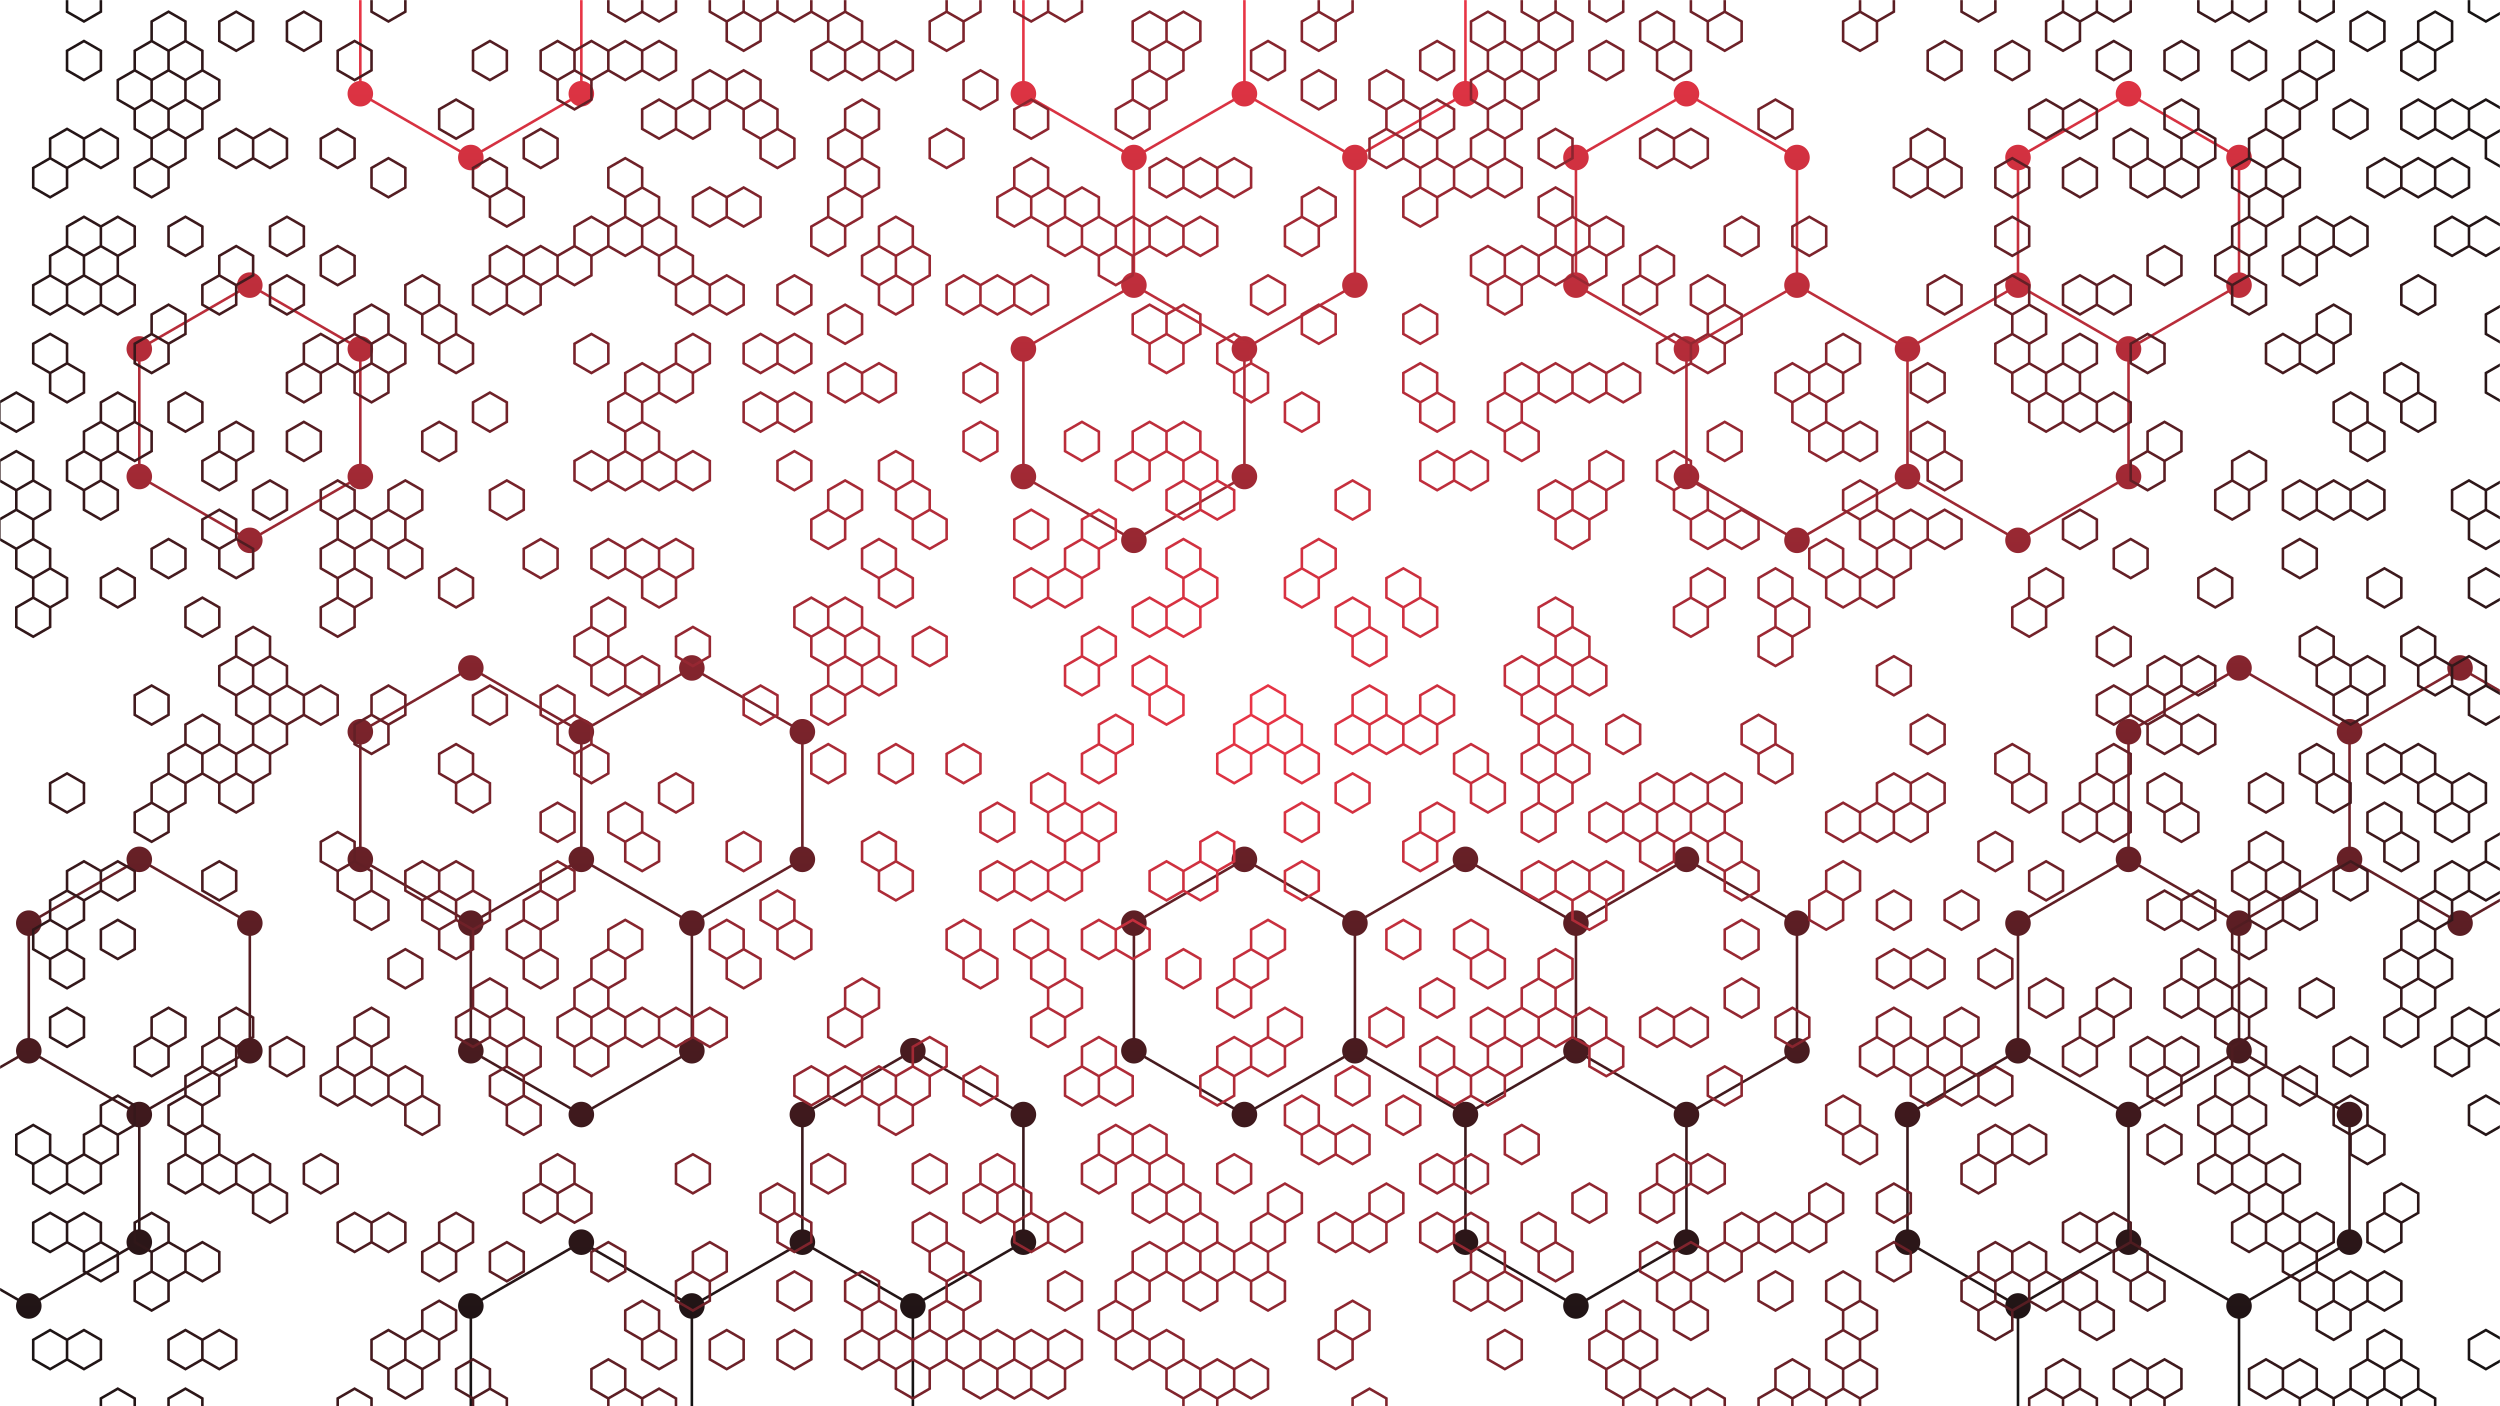 <svg xmlns="http://www.w3.org/2000/svg" version="1.1" xmlns:xlink="http://www.w3.org/1999/xlink" xmlns:svgjs="http://svgjs.dev/svgjs" width="1920" height="1080" preserveAspectRatio="none" viewBox="0 0 1920 1080"><g mask="url(&quot;#SvgjsMask1827&quot;)" fill="none"><path d="M106.98 659.98L191.86 708.98L191.86 806.98L106.98 855.98L22.11 806.98L22.11 708.98zM22.11 806.98L106.98 855.98L106.98 953.98L22.11 1002.98L-62.76 953.98L-62.76 855.98zM191.86 218.98L276.73 267.98L276.73 365.98L191.86 414.98L106.98 365.98L106.98 267.98zM361.6 -75.02L446.47 -26.02L446.47 71.98L361.6 120.98L276.73 71.98L276.73 -26.02zM361.6 512.98L446.47 561.98L446.47 659.98L361.6 708.98L276.73 659.98L276.73 561.98zM446.47 659.98L531.35 708.98L531.35 806.98L446.47 855.98L361.6 806.98L361.6 708.98zM446.47 953.98L531.35 1002.98L531.35 1100.98L446.47 1149.98L361.6 1100.98L361.6 1002.98zM531.35 512.98L616.22 561.98L616.22 659.98L531.35 708.98L446.47 659.98L446.47 561.98zM616.22 953.98L701.09 1002.98L701.09 1100.98L616.22 1149.98L531.35 1100.98L531.35 1002.98zM701.09 806.98L785.97 855.98L785.97 953.98L701.09 1002.98L616.22 953.98L616.22 855.98zM870.84 -75.02L955.71 -26.02L955.71 71.98L870.84 120.98L785.97 71.98L785.97 -26.02zM955.71 71.98L1040.58 120.98L1040.58 218.98L955.71 267.98L870.84 218.98L870.84 120.98zM870.84 218.98L955.71 267.98L955.71 365.98L870.84 414.98L785.97 365.98L785.97 267.98zM955.71 659.98L1040.58 708.98L1040.58 806.98L955.71 855.98L870.84 806.98L870.84 708.98zM1040.58 -75.02L1125.46 -26.02L1125.46 71.98L1040.58 120.98L955.71 71.98L955.71 -26.02zM1125.46 659.98L1210.33 708.98L1210.33 806.98L1125.46 855.98L1040.58 806.98L1040.58 708.98zM1295.2 71.98L1380.08 120.98L1380.08 218.98L1295.2 267.98L1210.33 218.98L1210.33 120.98zM1295.2 659.98L1380.08 708.98L1380.08 806.98L1295.2 855.98L1210.33 806.98L1210.33 708.98zM1210.33 806.98L1295.2 855.98L1295.2 953.98L1210.33 1002.98L1125.46 953.98L1125.46 855.98zM1380.08 218.98L1464.95 267.98L1464.95 365.98L1380.08 414.98L1295.2 365.98L1295.2 267.98zM1634.7 71.98L1719.57 120.98L1719.57 218.98L1634.7 267.98L1549.82 218.98L1549.82 120.98zM1549.82 218.98L1634.7 267.98L1634.7 365.98L1549.82 414.98L1464.95 365.98L1464.95 267.98zM1634.7 659.98L1719.57 708.98L1719.57 806.98L1634.7 855.98L1549.82 806.98L1549.82 708.98zM1549.82 806.98L1634.7 855.98L1634.7 953.98L1549.82 1002.98L1464.95 953.98L1464.95 855.98zM1634.7 953.98L1719.57 1002.98L1719.57 1100.98L1634.7 1149.98L1549.82 1100.98L1549.82 1002.98zM1719.57 512.98L1804.44 561.98L1804.44 659.98L1719.57 708.98L1634.7 659.98L1634.7 561.98zM1719.57 806.98L1804.44 855.98L1804.44 953.98L1719.57 1002.98L1634.7 953.98L1634.7 855.98zM1889.31 512.98L1974.19 561.98L1974.19 659.98L1889.31 708.98L1804.44 659.98L1804.44 561.98z" stroke="url(&quot;#SvgjsLinearGradient1828&quot;)" stroke-width="2"></path><path d="M97.18 659.98 a9.8 9.8 0 1 0 19.6 0 a9.8 9.8 0 1 0 -19.6 0zM182.06 708.98 a9.8 9.8 0 1 0 19.6 0 a9.8 9.8 0 1 0 -19.6 0zM182.06 806.98 a9.8 9.8 0 1 0 19.6 0 a9.8 9.8 0 1 0 -19.6 0zM97.18 855.98 a9.8 9.8 0 1 0 19.6 0 a9.8 9.8 0 1 0 -19.6 0zM12.31 806.98 a9.8 9.8 0 1 0 19.6 0 a9.8 9.8 0 1 0 -19.6 0zM12.31 708.98 a9.8 9.8 0 1 0 19.6 0 a9.8 9.8 0 1 0 -19.6 0zM97.18 953.98 a9.8 9.8 0 1 0 19.6 0 a9.8 9.8 0 1 0 -19.6 0zM12.31 1002.98 a9.8 9.8 0 1 0 19.6 0 a9.8 9.8 0 1 0 -19.6 0zM-72.56 953.98 a9.8 9.8 0 1 0 19.6 0 a9.8 9.8 0 1 0 -19.6 0zM-72.56 855.98 a9.8 9.8 0 1 0 19.6 0 a9.8 9.8 0 1 0 -19.6 0zM182.06 218.98 a9.8 9.8 0 1 0 19.6 0 a9.8 9.8 0 1 0 -19.6 0zM266.93 267.98 a9.8 9.8 0 1 0 19.6 0 a9.8 9.8 0 1 0 -19.6 0zM266.93 365.98 a9.8 9.8 0 1 0 19.6 0 a9.8 9.8 0 1 0 -19.6 0zM182.06 414.98 a9.8 9.8 0 1 0 19.6 0 a9.8 9.8 0 1 0 -19.6 0zM97.18 365.98 a9.8 9.8 0 1 0 19.6 0 a9.8 9.8 0 1 0 -19.6 0zM97.18 267.98 a9.8 9.8 0 1 0 19.6 0 a9.8 9.8 0 1 0 -19.6 0zM351.8 -75.02 a9.8 9.8 0 1 0 19.6 0 a9.8 9.8 0 1 0 -19.6 0zM436.67 -26.02 a9.8 9.8 0 1 0 19.6 0 a9.8 9.8 0 1 0 -19.6 0zM436.67 71.98 a9.8 9.8 0 1 0 19.6 0 a9.8 9.8 0 1 0 -19.6 0zM351.8 120.98 a9.8 9.8 0 1 0 19.6 0 a9.8 9.8 0 1 0 -19.6 0zM266.93 71.98 a9.8 9.8 0 1 0 19.6 0 a9.8 9.8 0 1 0 -19.6 0zM266.93 -26.02 a9.8 9.8 0 1 0 19.6 0 a9.8 9.8 0 1 0 -19.6 0zM351.8 512.98 a9.8 9.8 0 1 0 19.6 0 a9.8 9.8 0 1 0 -19.6 0zM436.67 561.98 a9.8 9.8 0 1 0 19.6 0 a9.8 9.8 0 1 0 -19.6 0zM436.67 659.98 a9.8 9.8 0 1 0 19.6 0 a9.8 9.8 0 1 0 -19.6 0zM351.8 708.98 a9.8 9.8 0 1 0 19.6 0 a9.8 9.8 0 1 0 -19.6 0zM266.93 659.98 a9.8 9.8 0 1 0 19.6 0 a9.8 9.8 0 1 0 -19.6 0zM266.93 561.98 a9.8 9.8 0 1 0 19.6 0 a9.8 9.8 0 1 0 -19.6 0zM521.55 708.98 a9.8 9.8 0 1 0 19.6 0 a9.8 9.8 0 1 0 -19.6 0zM521.55 806.98 a9.8 9.8 0 1 0 19.6 0 a9.8 9.8 0 1 0 -19.6 0zM436.67 855.98 a9.8 9.8 0 1 0 19.6 0 a9.8 9.8 0 1 0 -19.6 0zM351.8 806.98 a9.8 9.8 0 1 0 19.6 0 a9.8 9.8 0 1 0 -19.6 0zM436.67 953.98 a9.8 9.8 0 1 0 19.6 0 a9.8 9.8 0 1 0 -19.6 0zM521.55 1002.98 a9.8 9.8 0 1 0 19.6 0 a9.8 9.8 0 1 0 -19.6 0zM521.55 1100.98 a9.8 9.8 0 1 0 19.6 0 a9.8 9.8 0 1 0 -19.6 0zM436.67 1149.98 a9.8 9.8 0 1 0 19.6 0 a9.8 9.8 0 1 0 -19.6 0zM351.8 1100.98 a9.8 9.8 0 1 0 19.6 0 a9.8 9.8 0 1 0 -19.6 0zM351.8 1002.98 a9.8 9.8 0 1 0 19.6 0 a9.8 9.8 0 1 0 -19.6 0zM521.55 512.98 a9.8 9.8 0 1 0 19.6 0 a9.8 9.8 0 1 0 -19.6 0zM606.42 561.98 a9.8 9.8 0 1 0 19.6 0 a9.8 9.8 0 1 0 -19.6 0zM606.42 659.98 a9.8 9.8 0 1 0 19.6 0 a9.8 9.8 0 1 0 -19.6 0zM606.42 953.98 a9.8 9.8 0 1 0 19.6 0 a9.8 9.8 0 1 0 -19.6 0zM691.29 1002.98 a9.8 9.8 0 1 0 19.6 0 a9.8 9.8 0 1 0 -19.6 0zM691.29 1100.98 a9.8 9.8 0 1 0 19.6 0 a9.8 9.8 0 1 0 -19.6 0zM606.42 1149.98 a9.8 9.8 0 1 0 19.6 0 a9.8 9.8 0 1 0 -19.6 0zM691.29 806.98 a9.8 9.8 0 1 0 19.6 0 a9.8 9.8 0 1 0 -19.6 0zM776.17 855.98 a9.8 9.8 0 1 0 19.6 0 a9.8 9.8 0 1 0 -19.6 0zM776.17 953.98 a9.8 9.8 0 1 0 19.6 0 a9.8 9.8 0 1 0 -19.6 0zM606.42 855.98 a9.8 9.8 0 1 0 19.6 0 a9.8 9.8 0 1 0 -19.6 0zM861.04 -75.02 a9.8 9.8 0 1 0 19.6 0 a9.8 9.8 0 1 0 -19.6 0zM945.91 -26.02 a9.8 9.8 0 1 0 19.6 0 a9.8 9.8 0 1 0 -19.6 0zM945.91 71.98 a9.8 9.8 0 1 0 19.6 0 a9.8 9.8 0 1 0 -19.6 0zM861.04 120.98 a9.8 9.8 0 1 0 19.6 0 a9.8 9.8 0 1 0 -19.6 0zM776.17 71.98 a9.8 9.8 0 1 0 19.6 0 a9.8 9.8 0 1 0 -19.6 0zM776.17 -26.02 a9.8 9.8 0 1 0 19.6 0 a9.8 9.8 0 1 0 -19.6 0zM1030.78 120.98 a9.8 9.8 0 1 0 19.6 0 a9.8 9.8 0 1 0 -19.6 0zM1030.78 218.98 a9.8 9.8 0 1 0 19.6 0 a9.8 9.8 0 1 0 -19.6 0zM945.91 267.98 a9.8 9.8 0 1 0 19.6 0 a9.8 9.8 0 1 0 -19.6 0zM861.04 218.98 a9.8 9.8 0 1 0 19.6 0 a9.8 9.8 0 1 0 -19.6 0zM945.91 365.98 a9.8 9.8 0 1 0 19.6 0 a9.8 9.8 0 1 0 -19.6 0zM861.04 414.98 a9.8 9.8 0 1 0 19.6 0 a9.8 9.8 0 1 0 -19.6 0zM776.17 365.98 a9.8 9.8 0 1 0 19.6 0 a9.8 9.8 0 1 0 -19.6 0zM776.17 267.98 a9.8 9.8 0 1 0 19.6 0 a9.8 9.8 0 1 0 -19.6 0zM945.91 659.98 a9.8 9.8 0 1 0 19.6 0 a9.8 9.8 0 1 0 -19.6 0zM1030.78 708.98 a9.8 9.8 0 1 0 19.6 0 a9.8 9.8 0 1 0 -19.6 0zM1030.78 806.98 a9.8 9.8 0 1 0 19.6 0 a9.8 9.8 0 1 0 -19.6 0zM945.91 855.98 a9.8 9.8 0 1 0 19.6 0 a9.8 9.8 0 1 0 -19.6 0zM861.04 806.98 a9.8 9.8 0 1 0 19.6 0 a9.8 9.8 0 1 0 -19.6 0zM861.04 708.98 a9.8 9.8 0 1 0 19.6 0 a9.8 9.8 0 1 0 -19.6 0zM1030.78 -75.02 a9.8 9.8 0 1 0 19.6 0 a9.8 9.8 0 1 0 -19.6 0zM1115.66 -26.02 a9.8 9.8 0 1 0 19.6 0 a9.8 9.8 0 1 0 -19.6 0zM1115.66 71.98 a9.8 9.8 0 1 0 19.6 0 a9.8 9.8 0 1 0 -19.6 0zM1115.66 659.98 a9.8 9.8 0 1 0 19.6 0 a9.8 9.8 0 1 0 -19.6 0zM1200.53 708.98 a9.8 9.8 0 1 0 19.6 0 a9.8 9.8 0 1 0 -19.6 0zM1200.53 806.98 a9.8 9.8 0 1 0 19.6 0 a9.8 9.8 0 1 0 -19.6 0zM1115.66 855.98 a9.8 9.8 0 1 0 19.6 0 a9.8 9.8 0 1 0 -19.6 0zM1285.4 71.98 a9.8 9.8 0 1 0 19.6 0 a9.8 9.8 0 1 0 -19.6 0zM1370.28 120.98 a9.8 9.8 0 1 0 19.6 0 a9.8 9.8 0 1 0 -19.6 0zM1370.28 218.98 a9.8 9.8 0 1 0 19.6 0 a9.8 9.8 0 1 0 -19.6 0zM1285.4 267.98 a9.8 9.8 0 1 0 19.6 0 a9.8 9.8 0 1 0 -19.6 0zM1200.53 218.98 a9.8 9.8 0 1 0 19.6 0 a9.8 9.8 0 1 0 -19.6 0zM1200.53 120.98 a9.8 9.8 0 1 0 19.6 0 a9.8 9.8 0 1 0 -19.6 0zM1285.4 659.98 a9.8 9.8 0 1 0 19.6 0 a9.8 9.8 0 1 0 -19.6 0zM1370.28 708.98 a9.8 9.8 0 1 0 19.6 0 a9.8 9.8 0 1 0 -19.6 0zM1370.28 806.98 a9.8 9.8 0 1 0 19.6 0 a9.8 9.8 0 1 0 -19.6 0zM1285.4 855.98 a9.8 9.8 0 1 0 19.6 0 a9.8 9.8 0 1 0 -19.6 0zM1285.4 953.98 a9.8 9.8 0 1 0 19.6 0 a9.8 9.8 0 1 0 -19.6 0zM1200.53 1002.98 a9.8 9.8 0 1 0 19.6 0 a9.8 9.8 0 1 0 -19.6 0zM1115.66 953.98 a9.8 9.8 0 1 0 19.6 0 a9.8 9.8 0 1 0 -19.6 0zM1455.15 267.98 a9.8 9.8 0 1 0 19.6 0 a9.8 9.8 0 1 0 -19.6 0zM1455.15 365.98 a9.8 9.8 0 1 0 19.6 0 a9.8 9.8 0 1 0 -19.6 0zM1370.28 414.98 a9.8 9.8 0 1 0 19.6 0 a9.8 9.8 0 1 0 -19.6 0zM1285.4 365.98 a9.8 9.8 0 1 0 19.6 0 a9.8 9.8 0 1 0 -19.6 0zM1624.9 71.98 a9.8 9.8 0 1 0 19.6 0 a9.8 9.8 0 1 0 -19.6 0zM1709.77 120.98 a9.8 9.8 0 1 0 19.6 0 a9.8 9.8 0 1 0 -19.6 0zM1709.77 218.98 a9.8 9.8 0 1 0 19.6 0 a9.8 9.8 0 1 0 -19.6 0zM1624.9 267.98 a9.8 9.8 0 1 0 19.6 0 a9.8 9.8 0 1 0 -19.6 0zM1540.02 218.98 a9.8 9.8 0 1 0 19.6 0 a9.8 9.8 0 1 0 -19.6 0zM1540.02 120.98 a9.8 9.8 0 1 0 19.6 0 a9.8 9.8 0 1 0 -19.6 0zM1624.9 365.98 a9.8 9.8 0 1 0 19.6 0 a9.8 9.8 0 1 0 -19.6 0zM1540.02 414.98 a9.8 9.8 0 1 0 19.6 0 a9.8 9.8 0 1 0 -19.6 0zM1624.9 659.98 a9.8 9.8 0 1 0 19.6 0 a9.8 9.8 0 1 0 -19.6 0zM1709.77 708.98 a9.8 9.8 0 1 0 19.6 0 a9.8 9.8 0 1 0 -19.6 0zM1709.77 806.98 a9.8 9.8 0 1 0 19.6 0 a9.8 9.8 0 1 0 -19.6 0zM1624.9 855.98 a9.8 9.8 0 1 0 19.6 0 a9.8 9.8 0 1 0 -19.6 0zM1540.02 806.98 a9.8 9.8 0 1 0 19.6 0 a9.8 9.8 0 1 0 -19.6 0zM1540.02 708.98 a9.8 9.8 0 1 0 19.6 0 a9.8 9.8 0 1 0 -19.6 0zM1624.9 953.98 a9.8 9.8 0 1 0 19.6 0 a9.8 9.8 0 1 0 -19.6 0zM1540.02 1002.98 a9.8 9.8 0 1 0 19.6 0 a9.8 9.8 0 1 0 -19.6 0zM1455.15 953.98 a9.8 9.8 0 1 0 19.6 0 a9.8 9.8 0 1 0 -19.6 0zM1455.15 855.98 a9.8 9.8 0 1 0 19.6 0 a9.8 9.8 0 1 0 -19.6 0zM1709.77 1002.98 a9.8 9.8 0 1 0 19.6 0 a9.8 9.8 0 1 0 -19.6 0zM1709.77 1100.98 a9.8 9.8 0 1 0 19.6 0 a9.8 9.8 0 1 0 -19.6 0zM1624.9 1149.98 a9.8 9.8 0 1 0 19.6 0 a9.8 9.8 0 1 0 -19.6 0zM1540.02 1100.98 a9.8 9.8 0 1 0 19.6 0 a9.8 9.8 0 1 0 -19.6 0zM1709.77 512.98 a9.8 9.8 0 1 0 19.6 0 a9.8 9.8 0 1 0 -19.6 0zM1794.64 561.98 a9.8 9.8 0 1 0 19.6 0 a9.8 9.8 0 1 0 -19.6 0zM1794.64 659.98 a9.8 9.8 0 1 0 19.6 0 a9.8 9.8 0 1 0 -19.6 0zM1624.9 561.98 a9.8 9.8 0 1 0 19.6 0 a9.8 9.8 0 1 0 -19.6 0zM1794.64 855.98 a9.8 9.8 0 1 0 19.6 0 a9.8 9.8 0 1 0 -19.6 0zM1794.64 953.98 a9.8 9.8 0 1 0 19.6 0 a9.8 9.8 0 1 0 -19.6 0zM1879.51 512.98 a9.8 9.8 0 1 0 19.6 0 a9.8 9.8 0 1 0 -19.6 0zM1964.39 561.98 a9.8 9.8 0 1 0 19.6 0 a9.8 9.8 0 1 0 -19.6 0zM1964.39 659.98 a9.8 9.8 0 1 0 19.6 0 a9.8 9.8 0 1 0 -19.6 0zM1879.51 708.98 a9.8 9.8 0 1 0 19.6 0 a9.8 9.8 0 1 0 -19.6 0z" fill="url(&quot;#SvgjsLinearGradient1828&quot;)"></path><path d="M12.52 301.49L25.51 308.99L25.51 323.99L12.52 331.49L-0.47 323.99L-0.47 308.99zM12.52 346.49L25.51 353.99L25.51 368.99L12.52 376.49L-0.47 368.99L-0.47 353.99zM25.51 368.99L38.5 376.49L38.5 391.49L25.51 398.99L12.52 391.49L12.52 376.49zM12.52 391.49L25.51 398.99L25.51 413.99L12.52 421.49L-0.47 413.99L-0.47 398.99zM25.51 413.99L38.5 421.49L38.5 436.49L25.51 443.99L12.52 436.49L12.52 421.49zM25.51 458.99L38.5 466.49L38.5 481.49L25.51 488.99L12.52 481.49L12.52 466.49zM25.51 863.99L38.5 871.49L38.5 886.49L25.51 893.99L12.52 886.49L12.52 871.49zM51.49 98.99L64.48 106.49L64.48 121.49L51.49 128.99L38.5 121.49L38.5 106.49zM38.5 121.49L51.49 128.99L51.49 143.99L38.5 151.49L25.51 143.99L25.51 128.99zM51.49 188.99L64.48 196.49L64.48 211.49L51.49 218.99L38.5 211.49L38.5 196.49zM38.5 211.49L51.49 218.99L51.49 233.99L38.5 241.49L25.51 233.99L25.51 218.99zM38.5 256.49L51.49 263.99L51.49 278.99L38.5 286.49L25.51 278.99L25.51 263.99zM51.49 278.99L64.48 286.49L64.48 301.49L51.49 308.99L38.5 301.49L38.5 286.49zM38.5 436.49L51.49 443.99L51.49 458.99L38.5 466.49L25.51 458.99L25.51 443.99zM51.49 593.99L64.48 601.49L64.48 616.49L51.49 623.99L38.5 616.49L38.5 601.49zM51.49 683.99L64.48 691.49L64.48 706.49L51.49 713.99L38.5 706.49L38.5 691.49zM38.5 706.49L51.49 713.99L51.49 728.99L38.5 736.49L25.51 728.99L25.51 713.99zM51.49 728.99L64.48 736.49L64.48 751.49L51.49 758.99L38.5 751.49L38.5 736.49zM51.49 773.99L64.48 781.49L64.48 796.49L51.49 803.99L38.5 796.49L38.5 781.49zM38.5 886.49L51.49 893.99L51.49 908.99L38.5 916.49L25.51 908.99L25.51 893.99zM38.5 931.49L51.49 938.99L51.49 953.99L38.5 961.49L25.51 953.99L25.51 938.99zM38.5 1021.49L51.49 1028.99L51.49 1043.99L38.5 1051.49L25.51 1043.99L25.51 1028.99zM64.48 -13.51L77.47 -6.01L77.47 8.99L64.48 16.49L51.49 8.99L51.49 -6.01zM64.48 31.49L77.47 38.99L77.47 53.99L64.48 61.49L51.49 53.99L51.49 38.99zM77.47 98.99L90.46 106.49L90.46 121.49L77.47 128.99L64.48 121.49L64.48 106.49zM64.48 166.49L77.47 173.99L77.47 188.99L64.48 196.49L51.49 188.99L51.49 173.99zM77.47 188.99L90.46 196.49L90.46 211.49L77.47 218.99L64.48 211.49L64.48 196.49zM64.48 211.49L77.47 218.99L77.47 233.99L64.48 241.49L51.49 233.99L51.49 218.99zM77.47 323.99L90.46 331.49L90.46 346.49L77.47 353.99L64.48 346.49L64.48 331.49zM64.48 346.49L77.47 353.99L77.47 368.99L64.48 376.49L51.49 368.99L51.49 353.99zM77.47 368.99L90.46 376.49L90.46 391.49L77.47 398.99L64.48 391.49L64.48 376.49zM64.48 661.49L77.47 668.99L77.47 683.99L64.48 691.49L51.49 683.99L51.49 668.99zM77.47 863.99L90.46 871.49L90.46 886.49L77.47 893.99L64.48 886.49L64.48 871.49zM64.48 886.49L77.47 893.99L77.47 908.99L64.48 916.49L51.49 908.99L51.49 893.99zM64.48 931.49L77.47 938.99L77.47 953.99L64.48 961.49L51.49 953.99L51.49 938.99zM77.47 953.99L90.46 961.49L90.46 976.49L77.47 983.99L64.48 976.49L64.48 961.49zM64.48 1021.49L77.47 1028.99L77.47 1043.99L64.48 1051.49L51.49 1043.99L51.49 1028.99zM103.46 53.99L116.45 61.49L116.45 76.49L103.46 83.99L90.46 76.49L90.46 61.49zM90.46 166.49L103.46 173.99L103.46 188.99L90.46 196.49L77.47 188.99L77.47 173.99zM90.46 211.49L103.46 218.99L103.46 233.99L90.46 241.49L77.47 233.99L77.47 218.99zM90.46 301.49L103.46 308.99L103.46 323.99L90.46 331.49L77.47 323.99L77.47 308.99zM103.46 323.99L116.45 331.49L116.45 346.49L103.46 353.99L90.46 346.49L90.46 331.49zM90.46 436.49L103.46 443.99L103.46 458.99L90.46 466.49L77.47 458.99L77.47 443.99zM90.46 661.49L103.46 668.99L103.46 683.99L90.46 691.49L77.47 683.99L77.47 668.99zM90.46 706.49L103.46 713.99L103.46 728.99L90.46 736.49L77.47 728.99L77.47 713.99zM90.46 841.49L103.46 848.99L103.46 863.99L90.46 871.49L77.47 863.99L77.47 848.99zM90.46 1066.49L103.46 1073.99L103.46 1088.99L90.46 1096.49L77.47 1088.99L77.47 1073.99zM129.44 8.99L142.43 16.49L142.43 31.49L129.44 38.99L116.45 31.49L116.45 16.49zM116.45 31.49L129.44 38.99L129.44 53.99L116.45 61.49L103.46 53.99L103.46 38.99zM129.44 53.99L142.43 61.49L142.43 76.49L129.44 83.99L116.45 76.49L116.45 61.49zM116.45 76.49L129.44 83.99L129.44 98.99L116.45 106.49L103.46 98.99L103.46 83.99zM129.44 98.99L142.43 106.49L142.43 121.49L129.44 128.99L116.45 121.49L116.45 106.49zM116.45 121.49L129.44 128.99L129.44 143.99L116.45 151.49L103.46 143.99L103.46 128.99zM129.44 233.99L142.43 241.49L142.43 256.49L129.44 263.99L116.45 256.49L116.45 241.49zM116.45 256.49L129.44 263.99L129.44 278.99L116.45 286.49L103.46 278.99L103.46 263.99zM129.44 413.99L142.43 421.49L142.43 436.49L129.44 443.99L116.45 436.49L116.45 421.49zM116.45 526.49L129.44 533.99L129.44 548.99L116.45 556.49L103.46 548.99L103.46 533.99zM129.44 593.99L142.43 601.49L142.43 616.49L129.44 623.99L116.45 616.49L116.45 601.49zM116.45 616.49L129.44 623.99L129.44 638.99L116.45 646.49L103.46 638.99L103.46 623.99zM129.44 773.99L142.43 781.49L142.43 796.49L129.44 803.99L116.45 796.49L116.45 781.49zM116.45 796.49L129.44 803.99L129.44 818.99L116.45 826.49L103.46 818.99L103.46 803.99zM116.45 931.49L129.44 938.99L129.44 953.99L116.45 961.49L103.46 953.99L103.46 938.99zM129.44 953.99L142.43 961.49L142.43 976.49L129.44 983.99L116.45 976.49L116.45 961.49zM116.45 976.49L129.44 983.99L129.44 998.99L116.45 1006.49L103.46 998.99L103.46 983.99zM142.43 31.49L155.42 38.99L155.42 53.99L142.43 61.49L129.44 53.99L129.44 38.99zM155.42 53.99L168.41 61.49L168.41 76.49L155.42 83.99L142.43 76.49L142.43 61.49zM142.43 76.49L155.42 83.99L155.42 98.99L142.43 106.49L129.44 98.99L129.44 83.99zM142.43 166.49L155.42 173.99L155.42 188.99L142.43 196.49L129.44 188.99L129.44 173.99zM142.43 301.49L155.42 308.99L155.42 323.99L142.43 331.49L129.44 323.99L129.44 308.99zM155.42 458.99L168.41 466.49L168.41 481.49L155.42 488.99L142.43 481.49L142.43 466.49zM155.42 548.99L168.41 556.49L168.41 571.49L155.42 578.99L142.43 571.49L142.43 556.49zM142.43 571.49L155.42 578.99L155.42 593.99L142.43 601.49L129.44 593.99L129.44 578.99zM155.42 818.99L168.41 826.49L168.41 841.49L155.42 848.99L142.43 841.49L142.43 826.49zM142.43 841.49L155.42 848.99L155.42 863.99L142.43 871.49L129.44 863.99L129.44 848.99zM155.42 863.99L168.41 871.49L168.41 886.49L155.42 893.99L142.43 886.49L142.43 871.49zM142.43 886.49L155.42 893.99L155.42 908.99L142.43 916.49L129.44 908.99L129.44 893.99zM155.42 953.99L168.41 961.49L168.41 976.49L155.42 983.99L142.43 976.49L142.43 961.49zM142.43 1021.49L155.42 1028.99L155.42 1043.99L142.43 1051.49L129.44 1043.99L129.44 1028.99zM142.43 1066.49L155.42 1073.99L155.42 1088.99L142.43 1096.49L129.44 1088.99L129.44 1073.99zM181.4 8.99L194.39 16.49L194.39 31.49L181.4 38.99L168.41 31.49L168.41 16.49zM181.4 98.99L194.39 106.49L194.39 121.49L181.4 128.99L168.41 121.49L168.41 106.49zM181.4 188.99L194.39 196.49L194.39 211.49L181.4 218.99L168.41 211.49L168.41 196.49zM168.41 211.49L181.4 218.99L181.4 233.99L168.41 241.49L155.42 233.99L155.42 218.99zM181.4 323.99L194.39 331.49L194.39 346.49L181.4 353.99L168.41 346.49L168.41 331.49zM168.41 346.49L181.4 353.99L181.4 368.99L168.41 376.49L155.42 368.99L155.42 353.99zM168.41 391.49L181.4 398.99L181.4 413.99L168.41 421.49L155.42 413.99L155.42 398.99zM181.4 413.99L194.39 421.49L194.39 436.49L181.4 443.99L168.41 436.49L168.41 421.49zM181.4 503.99L194.39 511.49L194.39 526.49L181.4 533.99L168.41 526.49L168.41 511.49zM168.41 571.49L181.4 578.99L181.4 593.99L168.41 601.49L155.42 593.99L155.42 578.99zM181.4 593.99L194.39 601.49L194.39 616.49L181.4 623.99L168.41 616.49L168.41 601.49zM168.41 661.49L181.4 668.99L181.4 683.99L168.41 691.49L155.42 683.99L155.42 668.99zM181.4 773.99L194.39 781.49L194.39 796.49L181.4 803.99L168.41 796.49L168.41 781.49zM168.41 796.49L181.4 803.99L181.4 818.99L168.41 826.49L155.42 818.99L155.42 803.99zM168.41 886.49L181.4 893.99L181.4 908.99L168.41 916.49L155.42 908.99L155.42 893.99zM168.41 1021.49L181.4 1028.99L181.4 1043.99L168.41 1051.49L155.42 1043.99L155.42 1028.99zM207.38 98.99L220.37 106.49L220.37 121.49L207.38 128.99L194.39 121.49L194.39 106.49zM207.38 368.99L220.37 376.49L220.37 391.49L207.38 398.99L194.39 391.49L194.39 376.49zM194.39 481.49L207.38 488.99L207.38 503.99L194.39 511.49L181.4 503.99L181.4 488.99zM207.38 503.99L220.37 511.49L220.37 526.49L207.38 533.99L194.39 526.49L194.39 511.49zM194.39 526.49L207.38 533.99L207.38 548.99L194.39 556.49L181.4 548.99L181.4 533.99zM207.38 548.99L220.37 556.49L220.37 571.49L207.38 578.99L194.39 571.49L194.39 556.49zM194.39 571.49L207.38 578.99L207.38 593.99L194.39 601.49L181.4 593.99L181.4 578.99zM194.39 886.49L207.38 893.99L207.38 908.99L194.39 916.49L181.4 908.99L181.4 893.99zM207.38 908.99L220.37 916.49L220.37 931.49L207.38 938.99L194.39 931.49L194.39 916.49zM233.36 8.99L246.35 16.49L246.35 31.49L233.36 38.99L220.37 31.49L220.37 16.49zM220.37 166.49L233.36 173.99L233.36 188.99L220.37 196.49L207.38 188.99L207.38 173.99zM220.37 211.49L233.36 218.99L233.36 233.99L220.37 241.49L207.38 233.99L207.38 218.99zM233.36 278.99L246.35 286.49L246.35 301.49L233.36 308.99L220.37 301.49L220.37 286.49zM233.36 323.99L246.35 331.49L246.35 346.49L233.36 353.99L220.37 346.49L220.37 331.49zM220.37 526.49L233.36 533.99L233.36 548.99L220.37 556.49L207.38 548.99L207.38 533.99zM220.37 796.49L233.36 803.99L233.36 818.99L220.37 826.49L207.38 818.99L207.38 803.99zM259.34 98.99L272.33 106.49L272.33 121.49L259.34 128.99L246.35 121.49L246.35 106.49zM259.34 188.99L272.33 196.49L272.33 211.49L259.34 218.99L246.35 211.49L246.35 196.49zM246.35 256.49L259.34 263.99L259.34 278.99L246.35 286.49L233.36 278.99L233.36 263.99zM259.34 368.99L272.33 376.49L272.33 391.49L259.34 398.99L246.35 391.49L246.35 376.49zM259.34 413.99L272.33 421.49L272.33 436.49L259.34 443.99L246.35 436.49L246.35 421.49zM259.34 458.99L272.33 466.49L272.33 481.49L259.34 488.99L246.35 481.49L246.35 466.49zM246.35 526.49L259.34 533.99L259.34 548.99L246.35 556.49L233.36 548.99L233.36 533.99zM259.34 638.99L272.33 646.49L272.33 661.49L259.34 668.99L246.35 661.49L246.35 646.49zM259.34 818.99L272.33 826.49L272.33 841.49L259.34 848.99L246.35 841.49L246.35 826.49zM246.35 886.49L259.34 893.99L259.34 908.99L246.35 916.49L233.36 908.99L233.36 893.99zM272.33 31.49L285.33 38.99L285.33 53.99L272.33 61.49L259.34 53.99L259.34 38.99zM285.33 233.99L298.32 241.49L298.32 256.49L285.33 263.99L272.33 256.49L272.33 241.49zM272.33 256.49L285.33 263.99L285.33 278.99L272.33 286.49L259.34 278.99L259.34 263.99zM285.33 278.99L298.32 286.49L298.32 301.49L285.33 308.99L272.33 301.49L272.33 286.49zM272.33 391.49L285.33 398.99L285.33 413.99L272.33 421.49L259.34 413.99L259.34 398.99zM272.33 436.49L285.33 443.99L285.33 458.99L272.33 466.49L259.34 458.99L259.34 443.99zM285.33 548.99L298.32 556.49L298.32 571.49L285.33 578.99L272.33 571.49L272.33 556.49zM272.33 661.49L285.33 668.99L285.33 683.99L272.33 691.49L259.34 683.99L259.34 668.99zM285.33 683.99L298.32 691.49L298.32 706.49L285.33 713.99L272.33 706.49L272.33 691.49zM285.33 773.99L298.32 781.49L298.32 796.49L285.33 803.99L272.33 796.49L272.33 781.49zM272.33 796.49L285.33 803.99L285.33 818.99L272.33 826.49L259.34 818.99L259.34 803.99zM285.33 818.99L298.32 826.49L298.32 841.49L285.33 848.99L272.33 841.49L272.33 826.49zM272.33 931.49L285.33 938.99L285.33 953.99L272.33 961.49L259.34 953.99L259.34 938.99zM272.33 1066.49L285.33 1073.99L285.33 1088.99L272.33 1096.49L259.34 1088.99L259.34 1073.99zM298.32 -13.51L311.31 -6.01L311.31 8.99L298.32 16.49L285.33 8.99L285.33 -6.01zM298.32 121.49L311.31 128.99L311.31 143.99L298.32 151.49L285.33 143.99L285.33 128.99zM298.32 256.49L311.31 263.99L311.31 278.99L298.32 286.49L285.33 278.99L285.33 263.99zM311.31 368.99L324.3 376.49L324.3 391.49L311.31 398.99L298.32 391.49L298.32 376.49zM298.32 391.49L311.31 398.99L311.31 413.99L298.32 421.49L285.33 413.99L285.33 398.99zM311.31 413.99L324.3 421.49L324.3 436.49L311.31 443.99L298.32 436.49L298.32 421.49zM298.32 526.49L311.31 533.99L311.31 548.99L298.32 556.49L285.33 548.99L285.33 533.99zM311.31 728.99L324.3 736.49L324.3 751.49L311.31 758.99L298.32 751.49L298.32 736.49zM311.31 818.99L324.3 826.49L324.3 841.49L311.31 848.99L298.32 841.49L298.32 826.49zM298.32 931.49L311.31 938.99L311.31 953.99L298.32 961.49L285.33 953.99L285.33 938.99zM298.32 1021.49L311.31 1028.99L311.31 1043.99L298.32 1051.49L285.33 1043.99L285.33 1028.99zM311.31 1043.99L324.3 1051.49L324.3 1066.49L311.31 1073.99L298.32 1066.49L298.32 1051.49zM324.3 211.49L337.29 218.99L337.29 233.99L324.3 241.49L311.31 233.99L311.31 218.99zM337.29 233.99L350.28 241.49L350.28 256.49L337.29 263.99L324.3 256.49L324.3 241.49zM337.29 323.99L350.28 331.49L350.28 346.49L337.29 353.99L324.3 346.49L324.3 331.49zM324.3 661.49L337.29 668.99L337.29 683.99L324.3 691.49L311.31 683.99L311.31 668.99zM337.29 683.99L350.28 691.49L350.28 706.49L337.29 713.99L324.3 706.49L324.3 691.49zM324.3 841.49L337.29 848.99L337.29 863.99L324.3 871.49L311.31 863.99L311.31 848.99zM337.29 953.99L350.28 961.49L350.28 976.49L337.29 983.99L324.3 976.49L324.3 961.49zM337.29 998.99L350.28 1006.49L350.28 1021.49L337.29 1028.99L324.3 1021.49L324.3 1006.49zM324.3 1021.49L337.29 1028.99L337.29 1043.99L324.3 1051.49L311.31 1043.99L311.31 1028.99zM350.28 76.49L363.27 83.99L363.27 98.99L350.28 106.49L337.29 98.99L337.29 83.99zM350.28 256.49L363.27 263.99L363.27 278.99L350.28 286.49L337.29 278.99L337.29 263.99zM350.28 436.49L363.27 443.99L363.27 458.99L350.28 466.49L337.29 458.99L337.29 443.99zM350.28 571.49L363.27 578.99L363.27 593.99L350.28 601.49L337.29 593.99L337.29 578.99zM363.27 593.99L376.26 601.49L376.26 616.49L363.27 623.99L350.28 616.49L350.28 601.49zM350.28 661.49L363.27 668.99L363.27 683.99L350.28 691.49L337.29 683.99L337.29 668.99zM363.27 683.99L376.26 691.49L376.26 706.49L363.27 713.99L350.28 706.49L350.28 691.49zM350.28 706.49L363.27 713.99L363.27 728.99L350.28 736.49L337.29 728.99L337.29 713.99zM363.27 773.99L376.26 781.49L376.26 796.49L363.27 803.99L350.28 796.49L350.28 781.49zM350.28 931.49L363.27 938.99L363.27 953.99L350.28 961.49L337.29 953.99L337.29 938.99zM363.27 1043.99L376.26 1051.49L376.26 1066.49L363.27 1073.99L350.28 1066.49L350.28 1051.49zM376.26 31.49L389.25 38.99L389.25 53.99L376.26 61.49L363.27 53.99L363.27 38.99zM376.26 121.49L389.25 128.99L389.25 143.99L376.26 151.49L363.27 143.99L363.27 128.99zM389.25 143.99L402.24 151.49L402.24 166.49L389.25 173.99L376.26 166.49L376.26 151.49zM389.25 188.99L402.24 196.49L402.24 211.49L389.25 218.99L376.26 211.49L376.26 196.49zM376.26 211.49L389.25 218.99L389.25 233.99L376.26 241.49L363.27 233.99L363.27 218.99zM376.26 301.49L389.25 308.99L389.25 323.99L376.26 331.49L363.27 323.99L363.27 308.99zM389.25 368.99L402.24 376.49L402.24 391.49L389.25 398.99L376.26 391.49L376.26 376.49zM376.26 526.49L389.25 533.99L389.25 548.99L376.26 556.49L363.27 548.99L363.27 533.99zM376.26 751.49L389.25 758.99L389.25 773.99L376.26 781.49L363.27 773.99L363.27 758.99zM389.25 773.99L402.24 781.49L402.24 796.49L389.25 803.99L376.26 796.49L376.26 781.49zM389.25 818.99L402.24 826.49L402.24 841.49L389.25 848.99L376.26 841.49L376.26 826.49zM389.25 953.99L402.24 961.49L402.24 976.49L389.25 983.99L376.26 976.49L376.26 961.49zM376.26 1066.49L389.25 1073.99L389.25 1088.99L376.26 1096.49L363.27 1088.99L363.27 1073.99zM415.23 98.99L428.22 106.49L428.22 121.49L415.23 128.99L402.24 121.49L402.24 106.49zM415.23 188.99L428.22 196.49L428.22 211.49L415.23 218.99L402.24 211.49L402.24 196.49zM402.24 211.49L415.23 218.99L415.23 233.99L402.24 241.49L389.25 233.99L389.25 218.99zM415.23 413.99L428.22 421.49L428.22 436.49L415.23 443.99L402.24 436.49L402.24 421.49zM415.23 683.99L428.22 691.49L428.22 706.49L415.23 713.99L402.24 706.49L402.24 691.49zM402.24 706.49L415.23 713.99L415.23 728.99L402.24 736.49L389.25 728.99L389.25 713.99zM415.23 728.99L428.22 736.49L428.22 751.49L415.23 758.99L402.24 751.49L402.24 736.49zM402.24 796.49L415.23 803.99L415.23 818.99L402.24 826.49L389.25 818.99L389.25 803.99zM402.24 841.49L415.23 848.99L415.23 863.99L402.24 871.49L389.25 863.99L389.25 848.99zM415.23 908.99L428.22 916.49L428.22 931.49L415.23 938.99L402.24 931.49L402.24 916.49zM428.22 31.49L441.21 38.99L441.21 53.99L428.22 61.49L415.23 53.99L415.23 38.99zM441.21 53.99L454.21 61.49L454.21 76.49L441.21 83.99L428.22 76.49L428.22 61.49zM441.21 188.99L454.21 196.49L454.21 211.49L441.21 218.99L428.22 211.49L428.22 196.49zM428.22 526.49L441.21 533.99L441.21 548.99L428.22 556.49L415.23 548.99L415.23 533.99zM441.21 548.99L454.21 556.49L454.21 571.49L441.21 578.99L428.22 571.49L428.22 556.49zM428.22 616.49L441.21 623.99L441.21 638.99L428.22 646.49L415.23 638.99L415.23 623.99zM428.22 661.49L441.21 668.99L441.21 683.99L428.22 691.49L415.23 683.99L415.23 668.99zM441.21 773.99L454.21 781.49L454.21 796.49L441.21 803.99L428.22 796.49L428.22 781.49zM428.22 886.49L441.21 893.99L441.21 908.99L428.22 916.49L415.23 908.99L415.23 893.99zM441.21 908.99L454.21 916.49L454.21 931.49L441.21 938.99L428.22 931.49L428.22 916.49zM454.21 31.49L467.2 38.99L467.2 53.99L454.21 61.49L441.21 53.99L441.21 38.99zM454.21 166.49L467.2 173.99L467.2 188.99L454.21 196.49L441.21 188.99L441.21 173.99zM454.21 256.49L467.2 263.99L467.2 278.99L454.21 286.49L441.21 278.99L441.21 263.99zM454.21 346.49L467.2 353.99L467.2 368.99L454.21 376.49L441.21 368.99L441.21 353.99zM467.2 413.99L480.19 421.49L480.19 436.49L467.2 443.99L454.21 436.49L454.21 421.49zM467.2 458.99L480.19 466.49L480.19 481.49L467.2 488.99L454.21 481.49L454.21 466.49zM454.21 481.49L467.2 488.99L467.2 503.99L454.21 511.49L441.21 503.99L441.21 488.99zM467.2 503.99L480.19 511.49L480.19 526.49L467.2 533.99L454.21 526.49L454.21 511.49zM454.21 571.49L467.2 578.99L467.2 593.99L454.21 601.49L441.21 593.99L441.21 578.99zM467.2 728.99L480.19 736.49L480.19 751.49L467.2 758.99L454.21 751.49L454.21 736.49zM454.21 751.49L467.2 758.99L467.2 773.99L454.21 781.49L441.21 773.99L441.21 758.99zM467.2 773.99L480.19 781.49L480.19 796.49L467.2 803.99L454.21 796.49L454.21 781.49zM454.21 796.49L467.2 803.99L467.2 818.99L454.21 826.49L441.21 818.99L441.21 803.99zM467.2 953.99L480.19 961.49L480.19 976.49L467.2 983.99L454.21 976.49L454.21 961.49zM467.2 1043.99L480.19 1051.49L480.19 1066.49L467.2 1073.99L454.21 1066.49L454.21 1051.49zM480.19 -13.51L493.18 -6.01L493.18 8.99L480.19 16.49L467.2 8.99L467.2 -6.01zM480.19 31.49L493.18 38.99L493.18 53.99L480.19 61.49L467.2 53.99L467.2 38.99zM480.19 121.49L493.18 128.99L493.18 143.99L480.19 151.49L467.2 143.99L467.2 128.99zM493.18 143.99L506.17 151.49L506.17 166.49L493.18 173.99L480.19 166.49L480.19 151.49zM480.19 166.49L493.18 173.99L493.18 188.99L480.19 196.49L467.2 188.99L467.2 173.99zM493.18 278.99L506.17 286.49L506.17 301.49L493.18 308.99L480.19 301.49L480.19 286.49zM480.19 301.49L493.18 308.99L493.18 323.99L480.19 331.49L467.2 323.99L467.2 308.99zM493.18 323.99L506.17 331.49L506.17 346.49L493.18 353.99L480.19 346.49L480.19 331.49zM480.19 346.49L493.18 353.99L493.18 368.99L480.19 376.49L467.2 368.99L467.2 353.99zM493.18 413.99L506.17 421.49L506.17 436.49L493.18 443.99L480.19 436.49L480.19 421.49zM493.18 503.99L506.17 511.49L506.17 526.49L493.18 533.99L480.19 526.49L480.19 511.49zM480.19 616.49L493.18 623.99L493.18 638.99L480.19 646.49L467.2 638.99L467.2 623.99zM493.18 638.99L506.17 646.49L506.17 661.49L493.18 668.99L480.19 661.49L480.19 646.49zM480.19 706.49L493.18 713.99L493.18 728.99L480.19 736.49L467.2 728.99L467.2 713.99zM493.18 773.99L506.17 781.49L506.17 796.49L493.18 803.99L480.19 796.49L480.19 781.49zM493.18 998.99L506.17 1006.49L506.17 1021.49L493.18 1028.99L480.19 1021.49L480.19 1006.49zM480.19 1066.49L493.18 1073.99L493.18 1088.99L480.19 1096.49L467.2 1088.99L467.2 1073.99zM506.17 -13.51L519.16 -6.01L519.16 8.99L506.17 16.49L493.18 8.99L493.18 -6.01zM506.17 31.49L519.16 38.99L519.16 53.99L506.17 61.49L493.18 53.99L493.18 38.99zM506.17 76.49L519.16 83.99L519.16 98.99L506.17 106.49L493.18 98.99L493.18 83.99zM506.17 166.49L519.16 173.99L519.16 188.99L506.17 196.49L493.18 188.99L493.18 173.99zM519.16 188.99L532.15 196.49L532.15 211.49L519.16 218.99L506.17 211.49L506.17 196.49zM519.16 278.99L532.15 286.49L532.15 301.49L519.16 308.99L506.17 301.49L506.17 286.49zM506.17 346.49L519.16 353.99L519.16 368.99L506.17 376.49L493.18 368.99L493.18 353.99zM519.16 413.99L532.15 421.49L532.15 436.49L519.16 443.99L506.17 436.49L506.17 421.49zM506.17 436.49L519.16 443.99L519.16 458.99L506.17 466.49L493.18 458.99L493.18 443.99zM519.16 593.99L532.15 601.49L532.15 616.49L519.16 623.99L506.17 616.49L506.17 601.49zM519.16 773.99L532.15 781.49L532.15 796.49L519.16 803.99L506.17 796.49L506.17 781.49zM506.17 1021.49L519.16 1028.99L519.16 1043.99L506.17 1051.49L493.18 1043.99L493.18 1028.99zM506.17 1066.49L519.16 1073.99L519.16 1088.99L506.17 1096.49L493.18 1088.99L493.18 1073.99zM545.14 53.99L558.13 61.49L558.13 76.49L545.14 83.99L532.15 76.49L532.15 61.49zM532.15 76.49L545.14 83.99L545.14 98.99L532.15 106.49L519.16 98.99L519.16 83.99zM545.14 143.99L558.13 151.49L558.13 166.49L545.14 173.99L532.15 166.49L532.15 151.49zM532.15 211.49L545.14 218.99L545.14 233.99L532.15 241.49L519.16 233.99L519.16 218.99zM532.15 256.49L545.14 263.99L545.14 278.99L532.15 286.49L519.16 278.99L519.16 263.99zM532.15 346.49L545.14 353.99L545.14 368.99L532.15 376.49L519.16 368.99L519.16 353.99zM532.15 481.49L545.14 488.99L545.14 503.99L532.15 511.49L519.16 503.99L519.16 488.99zM545.14 773.99L558.13 781.49L558.13 796.49L545.14 803.99L532.15 796.49L532.15 781.49zM532.15 886.49L545.14 893.99L545.14 908.99L532.15 916.49L519.16 908.99L519.16 893.99zM545.14 953.99L558.13 961.49L558.13 976.49L545.14 983.99L532.15 976.49L532.15 961.49zM532.15 976.49L545.14 983.99L545.14 998.99L532.15 1006.49L519.16 998.99L519.16 983.99zM558.13 -13.51L571.12 -6.01L571.12 8.99L558.13 16.49L545.14 8.99L545.14 -6.01zM571.12 8.99L584.11 16.49L584.11 31.49L571.12 38.99L558.13 31.49L558.13 16.49zM571.12 53.99L584.11 61.49L584.11 76.49L571.12 83.99L558.13 76.49L558.13 61.49zM571.12 143.99L584.11 151.49L584.11 166.49L571.12 173.99L558.13 166.49L558.13 151.49zM558.13 211.49L571.12 218.99L571.12 233.99L558.13 241.49L545.14 233.99L545.14 218.99zM571.12 638.99L584.11 646.49L584.11 661.49L571.12 668.99L558.13 661.49L558.13 646.49zM558.13 706.49L571.12 713.99L571.12 728.99L558.13 736.49L545.14 728.99L545.14 713.99zM571.12 728.99L584.11 736.49L584.11 751.49L571.12 758.99L558.13 751.49L558.13 736.49zM558.13 1021.49L571.12 1028.99L571.12 1043.99L558.13 1051.49L545.14 1043.99L545.14 1028.99zM584.11 -13.51L597.1 -6.01L597.1 8.99L584.11 16.49L571.12 8.99L571.12 -6.01zM584.11 76.49L597.1 83.99L597.1 98.99L584.11 106.49L571.12 98.99L571.12 83.99zM597.1 98.99L610.09 106.49L610.09 121.49L597.1 128.99L584.11 121.49L584.11 106.49zM584.11 256.49L597.1 263.99L597.1 278.99L584.11 286.49L571.12 278.99L571.12 263.99zM584.11 301.49L597.1 308.99L597.1 323.99L584.11 331.49L571.12 323.99L571.12 308.99zM584.11 526.49L597.1 533.99L597.1 548.99L584.11 556.49L571.12 548.99L571.12 533.99zM597.1 683.99L610.09 691.49L610.09 706.49L597.1 713.99L584.11 706.49L584.11 691.49zM597.1 908.99L610.09 916.49L610.09 931.49L597.1 938.99L584.11 931.49L584.11 916.49zM610.09 -13.51L623.09 -6.01L623.09 8.99L610.09 16.49L597.1 8.99L597.1 -6.01zM610.09 211.49L623.09 218.99L623.09 233.99L610.09 241.49L597.1 233.99L597.1 218.99zM610.09 256.49L623.09 263.99L623.09 278.99L610.09 286.49L597.1 278.99L597.1 263.99zM610.09 301.49L623.09 308.99L623.09 323.99L610.09 331.49L597.1 323.99L597.1 308.99zM610.09 346.49L623.09 353.99L623.09 368.99L610.09 376.49L597.1 368.99L597.1 353.99zM623.09 458.99L636.08 466.49L636.08 481.49L623.09 488.99L610.09 481.49L610.09 466.49zM610.09 706.49L623.09 713.99L623.09 728.99L610.09 736.49L597.1 728.99L597.1 713.99zM623.09 818.99L636.08 826.49L636.08 841.49L623.09 848.99L610.09 841.49L610.09 826.49zM610.09 931.49L623.09 938.99L623.09 953.99L610.09 961.49L597.1 953.99L597.1 938.99zM610.09 976.49L623.09 983.99L623.09 998.99L610.09 1006.49L597.1 998.99L597.1 983.99zM610.09 1021.49L623.09 1028.99L623.09 1043.99L610.09 1051.49L597.1 1043.99L597.1 1028.99zM636.08 -13.51L649.07 -6.01L649.07 8.99L636.08 16.49L623.09 8.99L623.09 -6.01zM649.07 8.99L662.06 16.49L662.06 31.49L649.07 38.99L636.08 31.49L636.08 16.49zM636.08 31.49L649.07 38.99L649.07 53.99L636.08 61.49L623.09 53.99L623.09 38.99zM649.07 98.99L662.06 106.49L662.06 121.49L649.07 128.99L636.08 121.49L636.08 106.49zM649.07 143.99L662.06 151.49L662.06 166.49L649.07 173.99L636.08 166.49L636.08 151.49zM636.08 166.49L649.07 173.99L649.07 188.99L636.08 196.49L623.09 188.99L623.09 173.99zM649.07 233.99L662.06 241.49L662.06 256.49L649.07 263.99L636.08 256.49L636.08 241.49zM649.07 278.99L662.06 286.49L662.06 301.49L649.07 308.99L636.08 301.49L636.08 286.49zM649.07 368.99L662.06 376.49L662.06 391.49L649.07 398.99L636.08 391.49L636.08 376.49zM636.08 391.49L649.07 398.99L649.07 413.99L636.08 421.49L623.09 413.99L623.09 398.99zM649.07 458.99L662.06 466.49L662.06 481.49L649.07 488.99L636.08 481.49L636.08 466.49zM636.08 481.49L649.07 488.99L649.07 503.99L636.08 511.49L623.09 503.99L623.09 488.99zM649.07 503.99L662.06 511.49L662.06 526.49L649.07 533.99L636.08 526.49L636.08 511.49zM636.08 526.49L649.07 533.99L649.07 548.99L636.08 556.49L623.09 548.99L623.09 533.99zM636.08 571.49L649.07 578.99L649.07 593.99L636.08 601.49L623.09 593.99L623.09 578.99zM649.07 773.99L662.06 781.49L662.06 796.49L649.07 803.99L636.08 796.49L636.08 781.49zM649.07 818.99L662.06 826.49L662.06 841.49L649.07 848.99L636.08 841.49L636.08 826.49zM636.08 886.49L649.07 893.99L649.07 908.99L636.08 916.49L623.09 908.99L623.09 893.99zM662.06 31.49L675.05 38.99L675.05 53.99L662.06 61.49L649.07 53.99L649.07 38.99zM662.06 76.49L675.05 83.99L675.05 98.99L662.06 106.49L649.07 98.99L649.07 83.99zM662.06 121.49L675.05 128.99L675.05 143.99L662.06 151.49L649.07 143.99L649.07 128.99zM675.05 188.99L688.04 196.49L688.04 211.49L675.05 218.99L662.06 211.49L662.06 196.49zM675.05 278.99L688.04 286.49L688.04 301.49L675.05 308.99L662.06 301.49L662.06 286.49zM675.05 413.99L688.04 421.49L688.04 436.49L675.05 443.99L662.06 436.49L662.06 421.49zM662.06 481.49L675.05 488.99L675.05 503.99L662.06 511.49L649.07 503.99L649.07 488.99zM675.05 503.99L688.04 511.49L688.04 526.49L675.05 533.99L662.06 526.49L662.06 511.49zM675.05 638.99L688.04 646.49L688.04 661.49L675.05 668.99L662.06 661.49L662.06 646.49zM662.06 751.49L675.05 758.99L675.05 773.99L662.06 781.49L649.07 773.99L649.07 758.99zM675.05 818.99L688.04 826.49L688.04 841.49L675.05 848.99L662.06 841.49L662.06 826.49zM662.06 976.49L675.05 983.99L675.05 998.99L662.06 1006.49L649.07 998.99L649.07 983.99zM675.05 998.99L688.04 1006.49L688.04 1021.49L675.05 1028.99L662.06 1021.49L662.06 1006.49zM662.06 1021.49L675.05 1028.99L675.05 1043.99L662.06 1051.49L649.07 1043.99L649.07 1028.99zM688.04 31.49L701.03 38.99L701.03 53.99L688.04 61.49L675.05 53.99L675.05 38.99zM688.04 166.49L701.03 173.99L701.03 188.99L688.04 196.49L675.05 188.99L675.05 173.99zM701.03 188.99L714.02 196.49L714.02 211.49L701.03 218.99L688.04 211.49L688.04 196.49zM688.04 211.49L701.03 218.99L701.03 233.99L688.04 241.49L675.05 233.99L675.05 218.99zM688.04 346.49L701.03 353.99L701.03 368.99L688.04 376.49L675.05 368.99L675.05 353.99zM701.03 368.99L714.02 376.49L714.02 391.49L701.03 398.99L688.04 391.49L688.04 376.49zM688.04 436.49L701.03 443.99L701.03 458.99L688.04 466.49L675.05 458.99L675.05 443.99zM688.04 571.49L701.03 578.99L701.03 593.99L688.04 601.49L675.05 593.99L675.05 578.99zM688.04 661.49L701.03 668.99L701.03 683.99L688.04 691.49L675.05 683.99L675.05 668.99zM701.03 818.99L714.02 826.49L714.02 841.49L701.03 848.99L688.04 841.49L688.04 826.49zM688.04 841.49L701.03 848.99L701.03 863.99L688.04 871.49L675.05 863.99L675.05 848.99zM688.04 1021.49L701.03 1028.99L701.03 1043.99L688.04 1051.49L675.05 1043.99L675.05 1028.99zM701.03 1043.99L714.02 1051.49L714.02 1066.49L701.03 1073.99L688.04 1066.49L688.04 1051.49zM727.01 8.99L740 16.49L740 31.49L727.01 38.99L714.02 31.49L714.02 16.49zM727.01 98.99L740 106.49L740 121.49L727.01 128.99L714.02 121.49L714.02 106.49zM714.02 391.49L727.01 398.99L727.01 413.99L714.02 421.49L701.03 413.99L701.03 398.99zM714.02 481.49L727.01 488.99L727.01 503.99L714.02 511.49L701.03 503.99L701.03 488.99zM714.02 796.49L727.01 803.99L727.01 818.99L714.02 826.49L701.03 818.99L701.03 803.99zM714.02 886.49L727.01 893.99L727.01 908.99L714.02 916.49L701.03 908.99L701.03 893.99zM714.02 931.49L727.01 938.99L727.01 953.99L714.02 961.49L701.03 953.99L701.03 938.99zM727.01 953.99L740 961.49L740 976.49L727.01 983.99L714.02 976.49L714.02 961.49zM727.01 998.99L740 1006.49L740 1021.49L727.01 1028.99L714.02 1021.49L714.02 1006.49zM714.02 1021.49L727.01 1028.99L727.01 1043.99L714.02 1051.49L701.03 1043.99L701.03 1028.99zM740 -13.51L752.99 -6.01L752.99 8.99L740 16.49L727.01 8.99L727.01 -6.01zM752.99 53.99L765.98 61.49L765.98 76.49L752.99 83.99L740 76.49L740 61.49zM740 211.49L752.99 218.99L752.99 233.99L740 241.49L727.01 233.99L727.01 218.99zM752.99 278.99L765.98 286.49L765.98 301.49L752.99 308.99L740 301.49L740 286.49zM752.99 323.99L765.98 331.49L765.98 346.49L752.99 353.99L740 346.49L740 331.49zM740 571.49L752.99 578.99L752.99 593.99L740 601.49L727.01 593.99L727.01 578.99zM740 706.49L752.99 713.99L752.99 728.99L740 736.49L727.01 728.99L727.01 713.99zM752.99 728.99L765.98 736.49L765.98 751.49L752.99 758.99L740 751.49L740 736.49zM752.99 818.99L765.98 826.49L765.98 841.49L752.99 848.99L740 841.49L740 826.49zM752.99 908.99L765.98 916.49L765.98 931.49L752.99 938.99L740 931.49L740 916.49zM740 976.49L752.99 983.99L752.99 998.99L740 1006.49L727.01 998.99L727.01 983.99zM740 1021.49L752.99 1028.99L752.99 1043.99L740 1051.49L727.01 1043.99L727.01 1028.99zM752.99 1043.99L765.98 1051.49L765.98 1066.49L752.99 1073.99L740 1066.49L740 1051.49zM778.97 143.99L791.97 151.49L791.97 166.49L778.97 173.99L765.98 166.49L765.98 151.49zM765.98 211.49L778.97 218.99L778.97 233.99L765.98 241.49L752.99 233.99L752.99 218.99zM765.98 616.49L778.97 623.99L778.97 638.99L765.98 646.49L752.99 638.99L752.99 623.99zM765.98 661.49L778.97 668.99L778.97 683.99L765.98 691.49L752.99 683.99L752.99 668.99zM765.98 886.49L778.97 893.99L778.97 908.99L765.98 916.49L752.99 908.99L752.99 893.99zM778.97 908.99L791.97 916.49L791.97 931.49L778.97 938.99L765.98 931.49L765.98 916.49zM765.98 1021.49L778.97 1028.99L778.97 1043.99L765.98 1051.49L752.99 1043.99L752.99 1028.99zM778.97 1043.99L791.97 1051.49L791.97 1066.49L778.97 1073.99L765.98 1066.49L765.98 1051.49zM791.97 -13.51L804.96 -6.01L804.96 8.99L791.97 16.49L778.97 8.99L778.97 -6.01zM791.97 76.49L804.96 83.99L804.96 98.99L791.97 106.49L778.97 98.99L778.97 83.99zM791.97 121.49L804.96 128.99L804.96 143.99L791.97 151.49L778.97 143.99L778.97 128.99zM804.96 143.99L817.95 151.49L817.95 166.49L804.96 173.99L791.97 166.49L791.97 151.49zM791.97 211.49L804.96 218.99L804.96 233.99L791.97 241.49L778.97 233.99L778.97 218.99zM791.97 391.49L804.96 398.99L804.96 413.99L791.97 421.49L778.97 413.99L778.97 398.99zM791.97 436.49L804.96 443.99L804.96 458.99L791.97 466.49L778.97 458.99L778.97 443.99zM804.96 593.99L817.95 601.49L817.95 616.49L804.96 623.99L791.97 616.49L791.97 601.49zM791.97 661.49L804.96 668.99L804.96 683.99L791.97 691.49L778.97 683.99L778.97 668.99zM791.97 706.49L804.96 713.99L804.96 728.99L791.97 736.49L778.97 728.99L778.97 713.99zM804.96 728.99L817.95 736.49L817.95 751.49L804.96 758.99L791.97 751.49L791.97 736.49zM804.96 773.99L817.95 781.49L817.95 796.49L804.96 803.99L791.97 796.49L791.97 781.49zM791.97 931.49L804.96 938.99L804.96 953.99L791.97 961.49L778.97 953.99L778.97 938.99zM791.97 1021.49L804.96 1028.99L804.96 1043.99L791.97 1051.49L778.97 1043.99L778.97 1028.99zM804.96 1043.99L817.95 1051.49L817.95 1066.49L804.96 1073.99L791.97 1066.49L791.97 1051.49zM817.95 -13.51L830.94 -6.01L830.94 8.99L817.95 16.49L804.96 8.99L804.96 -6.01zM830.94 143.99L843.93 151.49L843.93 166.49L830.94 173.99L817.95 166.49L817.95 151.49zM817.95 166.49L830.94 173.99L830.94 188.99L817.95 196.49L804.96 188.99L804.96 173.99zM830.94 323.99L843.93 331.49L843.93 346.49L830.94 353.99L817.95 346.49L817.95 331.49zM830.94 413.99L843.93 421.49L843.93 436.49L830.94 443.99L817.95 436.49L817.95 421.49zM817.95 436.49L830.94 443.99L830.94 458.99L817.95 466.49L804.96 458.99L804.96 443.99zM830.94 503.99L843.93 511.49L843.93 526.49L830.94 533.99L817.95 526.49L817.95 511.49zM817.95 616.49L830.94 623.99L830.94 638.99L817.95 646.49L804.96 638.99L804.96 623.99zM830.94 638.99L843.93 646.49L843.93 661.49L830.94 668.99L817.95 661.49L817.95 646.49zM817.95 661.49L830.94 668.99L830.94 683.99L817.95 691.49L804.96 683.99L804.96 668.99zM817.95 751.49L830.94 758.99L830.94 773.99L817.95 781.49L804.96 773.99L804.96 758.99zM830.94 818.99L843.93 826.49L843.93 841.49L830.94 848.99L817.95 841.49L817.95 826.49zM817.95 931.49L830.94 938.99L830.94 953.99L817.95 961.49L804.96 953.99L804.96 938.99zM817.95 976.49L830.94 983.99L830.94 998.99L817.95 1006.49L804.96 998.99L804.96 983.99zM817.95 1021.49L830.94 1028.99L830.94 1043.99L817.95 1051.49L804.96 1043.99L804.96 1028.99zM843.93 166.49L856.92 173.99L856.92 188.99L843.93 196.49L830.94 188.99L830.94 173.99zM856.92 188.99L869.91 196.49L869.91 211.49L856.92 218.99L843.93 211.49L843.93 196.49zM843.93 391.49L856.92 398.99L856.92 413.99L843.93 421.49L830.94 413.99L830.94 398.99zM843.93 481.49L856.92 488.99L856.92 503.99L843.93 511.49L830.94 503.99L830.94 488.99zM856.92 548.99L869.91 556.49L869.91 571.49L856.92 578.99L843.93 571.49L843.93 556.49zM843.93 571.49L856.92 578.99L856.92 593.99L843.93 601.49L830.94 593.99L830.94 578.99zM843.93 616.49L856.92 623.99L856.92 638.99L843.93 646.49L830.94 638.99L830.94 623.99zM843.93 706.49L856.92 713.99L856.92 728.99L843.93 736.49L830.94 728.99L830.94 713.99zM843.93 796.49L856.92 803.99L856.92 818.99L843.93 826.49L830.94 818.99L830.94 803.99zM856.92 818.99L869.91 826.49L869.91 841.49L856.92 848.99L843.93 841.49L843.93 826.49zM856.92 863.99L869.91 871.49L869.91 886.49L856.92 893.99L843.93 886.49L843.93 871.49zM843.93 886.49L856.92 893.99L856.92 908.99L843.93 916.49L830.94 908.99L830.94 893.99zM856.92 998.99L869.91 1006.49L869.91 1021.49L856.92 1028.99L843.93 1021.49L843.93 1006.49zM882.9 8.99L895.89 16.49L895.89 31.49L882.9 38.99L869.91 31.49L869.91 16.49zM882.9 53.99L895.89 61.49L895.89 76.49L882.9 83.99L869.91 76.49L869.91 61.49zM869.91 76.49L882.9 83.99L882.9 98.99L869.91 106.49L856.92 98.99L856.92 83.99zM869.91 166.49L882.9 173.99L882.9 188.99L869.91 196.49L856.92 188.99L856.92 173.99zM882.9 233.99L895.89 241.49L895.89 256.49L882.9 263.99L869.91 256.49L869.91 241.49zM882.9 323.99L895.89 331.49L895.89 346.49L882.9 353.99L869.91 346.49L869.91 331.49zM869.91 346.49L882.9 353.99L882.9 368.99L869.91 376.49L856.92 368.99L856.92 353.99zM882.9 458.99L895.89 466.49L895.89 481.49L882.9 488.99L869.91 481.49L869.91 466.49zM882.9 503.99L895.89 511.49L895.89 526.49L882.9 533.99L869.91 526.49L869.91 511.49zM869.91 706.49L882.9 713.99L882.9 728.99L869.91 736.49L856.92 728.99L856.92 713.99zM882.9 863.99L895.89 871.49L895.89 886.49L882.9 893.99L869.91 886.49L869.91 871.49zM882.9 908.99L895.89 916.49L895.89 931.49L882.9 938.99L869.91 931.49L869.91 916.49zM882.9 953.99L895.89 961.49L895.89 976.49L882.9 983.99L869.91 976.49L869.91 961.49zM869.91 976.49L882.9 983.99L882.9 998.99L869.91 1006.49L856.92 998.99L856.92 983.99zM869.91 1021.49L882.9 1028.99L882.9 1043.99L869.91 1051.49L856.92 1043.99L856.92 1028.99zM908.88 8.99L921.87 16.49L921.87 31.49L908.88 38.99L895.89 31.49L895.89 16.49zM895.89 31.49L908.88 38.99L908.88 53.99L895.89 61.49L882.9 53.99L882.9 38.99zM895.89 121.49L908.88 128.99L908.88 143.99L895.89 151.49L882.9 143.99L882.9 128.99zM895.89 166.49L908.88 173.99L908.88 188.99L895.89 196.49L882.9 188.99L882.9 173.99zM908.88 233.99L921.87 241.49L921.87 256.49L908.88 263.99L895.89 256.49L895.89 241.49zM895.89 256.49L908.88 263.99L908.88 278.99L895.89 286.49L882.9 278.99L882.9 263.99zM908.88 323.99L921.87 331.49L921.87 346.49L908.88 353.99L895.89 346.49L895.89 331.49zM908.88 368.99L921.87 376.49L921.87 391.49L908.88 398.99L895.89 391.49L895.89 376.49zM908.88 413.99L921.87 421.49L921.87 436.49L908.88 443.99L895.89 436.49L895.89 421.49zM908.88 458.99L921.87 466.49L921.87 481.49L908.88 488.99L895.89 481.49L895.89 466.49zM895.89 526.49L908.88 533.99L908.88 548.99L895.89 556.49L882.9 548.99L882.9 533.99zM895.89 661.49L908.88 668.99L908.88 683.99L895.89 691.49L882.9 683.99L882.9 668.99zM908.88 728.99L921.87 736.49L921.87 751.49L908.88 758.99L895.89 751.49L895.89 736.49zM895.89 886.49L908.88 893.99L908.88 908.99L895.89 916.49L882.9 908.99L882.9 893.99zM908.88 908.99L921.87 916.49L921.87 931.49L908.88 938.99L895.89 931.49L895.89 916.49zM908.88 953.99L921.87 961.49L921.87 976.49L908.88 983.99L895.89 976.49L895.89 961.49zM895.89 1021.49L908.88 1028.99L908.88 1043.99L895.89 1051.49L882.9 1043.99L882.9 1028.99zM908.88 1043.99L921.87 1051.49L921.87 1066.49L908.88 1073.99L895.89 1066.49L895.89 1051.49zM921.87 121.49L934.86 128.99L934.86 143.99L921.87 151.49L908.88 143.99L908.88 128.99zM921.87 166.49L934.86 173.99L934.86 188.99L921.87 196.49L908.88 188.99L908.88 173.99zM921.87 346.49L934.86 353.99L934.86 368.99L921.87 376.49L908.88 368.99L908.88 353.99zM934.86 368.99L947.85 376.49L947.85 391.49L934.86 398.99L921.87 391.49L921.87 376.49zM921.87 436.49L934.86 443.99L934.86 458.99L921.87 466.49L908.88 458.99L908.88 443.99zM934.86 638.99L947.85 646.49L947.85 661.49L934.86 668.99L921.87 661.49L921.87 646.49zM921.87 661.49L934.86 668.99L934.86 683.99L921.87 691.49L908.88 683.99L908.88 668.99zM934.86 818.99L947.85 826.49L947.85 841.49L934.86 848.99L921.87 841.49L921.87 826.49zM921.87 931.49L934.86 938.99L934.86 953.99L921.87 961.49L908.88 953.99L908.88 938.99zM934.86 953.99L947.85 961.49L947.85 976.49L934.86 983.99L921.87 976.49L921.87 961.49zM921.87 976.49L934.86 983.99L934.86 998.99L921.87 1006.49L908.88 998.99L908.88 983.99zM934.86 1043.99L947.85 1051.49L947.85 1066.49L934.86 1073.99L921.87 1066.49L921.87 1051.49zM921.87 1066.49L934.86 1073.99L934.86 1088.99L921.87 1096.49L908.88 1088.99L908.88 1073.99zM947.85 121.49L960.84 128.99L960.84 143.99L947.85 151.49L934.86 143.99L934.86 128.99zM947.85 256.49L960.84 263.99L960.84 278.99L947.85 286.49L934.86 278.99L934.86 263.99zM960.84 278.99L973.84 286.49L973.84 301.49L960.84 308.99L947.85 301.49L947.85 286.49zM960.84 548.99L973.84 556.49L973.84 571.49L960.84 578.99L947.85 571.49L947.85 556.49zM947.85 571.49L960.84 578.99L960.84 593.99L947.85 601.49L934.86 593.99L934.86 578.99zM960.84 728.99L973.84 736.49L973.84 751.49L960.84 758.99L947.85 751.49L947.85 736.49zM947.85 751.49L960.84 758.99L960.84 773.99L947.85 781.49L934.86 773.99L934.86 758.99zM947.85 796.49L960.84 803.99L960.84 818.99L947.85 826.49L934.86 818.99L934.86 803.99zM947.85 886.49L960.84 893.99L960.84 908.99L947.85 916.49L934.86 908.99L934.86 893.99zM960.84 953.99L973.84 961.49L973.84 976.49L960.84 983.99L947.85 976.49L947.85 961.49zM960.84 1043.99L973.84 1051.49L973.84 1066.49L960.84 1073.99L947.85 1066.49L947.85 1051.49zM973.84 31.49L986.83 38.99L986.83 53.99L973.84 61.49L960.84 53.99L960.84 38.99zM973.84 211.49L986.83 218.99L986.83 233.99L973.84 241.49L960.84 233.99L960.84 218.99zM973.84 526.49L986.83 533.99L986.83 548.99L973.84 556.49L960.84 548.99L960.84 533.99zM986.83 548.99L999.82 556.49L999.82 571.49L986.83 578.99L973.84 571.49L973.84 556.49zM973.84 706.49L986.83 713.99L986.83 728.99L973.84 736.49L960.84 728.99L960.84 713.99zM986.83 773.99L999.82 781.49L999.82 796.49L986.83 803.99L973.84 796.49L973.84 781.49zM973.84 796.49L986.83 803.99L986.83 818.99L973.84 826.49L960.84 818.99L960.84 803.99zM986.83 908.99L999.82 916.49L999.82 931.49L986.83 938.99L973.84 931.49L973.84 916.49zM973.84 931.49L986.83 938.99L986.83 953.99L973.84 961.49L960.84 953.99L960.84 938.99zM973.84 976.49L986.83 983.99L986.83 998.99L973.84 1006.49L960.84 998.99L960.84 983.99zM1012.81 8.99L1025.8 16.49L1025.8 31.49L1012.81 38.99L999.82 31.49L999.82 16.49zM1012.81 53.99L1025.8 61.49L1025.8 76.49L1012.81 83.99L999.82 76.49L999.82 61.49zM1012.81 143.99L1025.8 151.49L1025.8 166.49L1012.81 173.99L999.82 166.49L999.82 151.49zM999.82 166.49L1012.81 173.99L1012.81 188.99L999.82 196.49L986.83 188.99L986.83 173.99zM1012.81 233.99L1025.8 241.49L1025.8 256.49L1012.81 263.99L999.82 256.49L999.82 241.49zM999.82 301.49L1012.81 308.99L1012.81 323.99L999.82 331.49L986.83 323.99L986.83 308.99zM1012.81 413.99L1025.8 421.49L1025.8 436.49L1012.81 443.99L999.82 436.49L999.82 421.49zM999.82 436.49L1012.81 443.99L1012.81 458.99L999.82 466.49L986.83 458.99L986.83 443.99zM999.82 571.49L1012.81 578.99L1012.81 593.99L999.82 601.49L986.83 593.99L986.83 578.99zM999.82 616.49L1012.81 623.99L1012.81 638.99L999.82 646.49L986.83 638.99L986.83 623.99zM999.82 661.49L1012.81 668.99L1012.81 683.99L999.82 691.49L986.83 683.99L986.83 668.99zM999.82 841.49L1012.81 848.99L1012.81 863.99L999.82 871.49L986.83 863.99L986.83 848.99zM1012.81 863.99L1025.8 871.49L1025.8 886.49L1012.81 893.99L999.82 886.49L999.82 871.49zM1025.8 -13.51L1038.79 -6.01L1038.79 8.99L1025.8 16.49L1012.81 8.99L1012.81 -6.01zM1038.79 368.99L1051.78 376.49L1051.78 391.49L1038.79 398.99L1025.8 391.49L1025.8 376.49zM1038.79 458.99L1051.78 466.49L1051.78 481.49L1038.79 488.99L1025.8 481.49L1025.8 466.49zM1038.79 548.99L1051.78 556.49L1051.78 571.49L1038.79 578.99L1025.8 571.49L1025.8 556.49zM1038.79 593.99L1051.78 601.49L1051.78 616.49L1038.79 623.99L1025.8 616.49L1025.8 601.49zM1038.79 818.99L1051.78 826.49L1051.78 841.49L1038.79 848.99L1025.8 841.49L1025.8 826.49zM1038.79 863.99L1051.78 871.49L1051.78 886.49L1038.79 893.99L1025.8 886.49L1025.8 871.49zM1025.8 931.49L1038.79 938.99L1038.79 953.99L1025.8 961.49L1012.81 953.99L1012.81 938.99zM1038.79 998.99L1051.78 1006.49L1051.78 1021.49L1038.79 1028.99L1025.8 1021.49L1025.8 1006.49zM1025.8 1021.49L1038.79 1028.99L1038.79 1043.99L1025.8 1051.49L1012.81 1043.99L1012.81 1028.99zM1064.77 53.99L1077.76 61.49L1077.76 76.49L1064.77 83.99L1051.78 76.49L1051.78 61.49zM1064.77 98.99L1077.76 106.49L1077.76 121.49L1064.77 128.99L1051.78 121.49L1051.78 106.49zM1051.78 481.49L1064.77 488.99L1064.77 503.99L1051.78 511.49L1038.79 503.99L1038.79 488.99zM1051.78 526.49L1064.77 533.99L1064.77 548.99L1051.78 556.49L1038.79 548.99L1038.79 533.99zM1064.77 548.99L1077.76 556.49L1077.76 571.49L1064.77 578.99L1051.78 571.49L1051.78 556.49zM1064.77 773.99L1077.76 781.49L1077.76 796.49L1064.77 803.99L1051.78 796.49L1051.78 781.49zM1064.77 908.99L1077.76 916.49L1077.76 931.49L1064.77 938.99L1051.78 931.49L1051.78 916.49zM1051.78 931.49L1064.77 938.99L1064.77 953.99L1051.78 961.49L1038.79 953.99L1038.79 938.99zM1051.78 1066.49L1064.77 1073.99L1064.77 1088.99L1051.78 1096.49L1038.79 1088.99L1038.79 1073.99zM1077.76 76.49L1090.75 83.99L1090.75 98.99L1077.76 106.49L1064.77 98.99L1064.77 83.99zM1090.75 98.99L1103.74 106.49L1103.74 121.49L1090.75 128.99L1077.76 121.49L1077.76 106.49zM1090.75 143.99L1103.74 151.49L1103.74 166.49L1090.75 173.99L1077.76 166.49L1077.76 151.49zM1090.75 233.99L1103.74 241.49L1103.74 256.49L1090.75 263.99L1077.76 256.49L1077.76 241.49zM1090.75 278.99L1103.74 286.49L1103.74 301.49L1090.75 308.99L1077.76 301.49L1077.76 286.49zM1077.76 436.49L1090.75 443.99L1090.75 458.99L1077.76 466.49L1064.77 458.99L1064.77 443.99zM1090.75 458.99L1103.74 466.49L1103.74 481.49L1090.75 488.99L1077.76 481.49L1077.76 466.49zM1090.75 548.99L1103.74 556.49L1103.74 571.49L1090.75 578.99L1077.76 571.49L1077.76 556.49zM1090.75 638.99L1103.74 646.49L1103.74 661.49L1090.75 668.99L1077.76 661.49L1077.76 646.49zM1077.76 706.49L1090.75 713.99L1090.75 728.99L1077.76 736.49L1064.77 728.99L1064.77 713.99zM1077.76 841.49L1090.75 848.99L1090.75 863.99L1077.76 871.49L1064.77 863.99L1064.77 848.99zM1103.74 31.49L1116.73 38.99L1116.73 53.99L1103.74 61.49L1090.75 53.99L1090.75 38.99zM1103.74 76.49L1116.73 83.99L1116.73 98.99L1103.74 106.49L1090.75 98.99L1090.75 83.99zM1103.74 121.49L1116.73 128.99L1116.73 143.99L1103.74 151.49L1090.75 143.99L1090.75 128.99zM1103.74 301.49L1116.73 308.99L1116.73 323.99L1103.74 331.49L1090.75 323.99L1090.75 308.99zM1103.74 346.49L1116.73 353.99L1116.73 368.99L1103.74 376.49L1090.75 368.99L1090.75 353.99zM1103.74 526.49L1116.73 533.99L1116.73 548.99L1103.74 556.49L1090.75 548.99L1090.75 533.99zM1103.74 616.49L1116.73 623.99L1116.73 638.99L1103.74 646.49L1090.75 638.99L1090.75 623.99zM1103.74 751.49L1116.73 758.99L1116.73 773.99L1103.74 781.49L1090.75 773.99L1090.75 758.99zM1103.74 796.49L1116.73 803.99L1116.73 818.99L1103.74 826.49L1090.75 818.99L1090.75 803.99zM1116.73 818.99L1129.72 826.49L1129.72 841.49L1116.73 848.99L1103.74 841.49L1103.74 826.49zM1103.74 886.49L1116.73 893.99L1116.73 908.99L1103.74 916.49L1090.75 908.99L1090.75 893.99zM1103.74 931.49L1116.73 938.99L1116.73 953.99L1103.74 961.49L1090.75 953.99L1090.75 938.99zM1142.72 8.99L1155.71 16.49L1155.71 31.49L1142.72 38.99L1129.72 31.49L1129.72 16.49zM1142.72 53.99L1155.71 61.49L1155.71 76.49L1142.72 83.99L1129.72 76.49L1129.72 61.49zM1142.72 98.99L1155.71 106.49L1155.71 121.49L1142.72 128.99L1129.72 121.49L1129.72 106.49zM1129.72 121.49L1142.72 128.99L1142.72 143.99L1129.72 151.49L1116.73 143.99L1116.73 128.99zM1142.72 188.99L1155.71 196.49L1155.71 211.49L1142.72 218.99L1129.72 211.49L1129.72 196.49zM1129.72 346.49L1142.72 353.99L1142.72 368.99L1129.72 376.49L1116.73 368.99L1116.73 353.99zM1129.72 571.49L1142.72 578.99L1142.72 593.99L1129.72 601.49L1116.73 593.99L1116.73 578.99zM1142.72 593.99L1155.71 601.49L1155.71 616.49L1142.72 623.99L1129.72 616.49L1129.72 601.49zM1129.72 706.49L1142.72 713.99L1142.72 728.99L1129.72 736.49L1116.73 728.99L1116.73 713.99zM1142.72 728.99L1155.71 736.49L1155.71 751.49L1142.72 758.99L1129.72 751.49L1129.72 736.49zM1142.72 773.99L1155.71 781.49L1155.71 796.49L1142.72 803.99L1129.72 796.49L1129.72 781.49zM1142.72 818.99L1155.71 826.49L1155.71 841.49L1142.72 848.99L1129.72 841.49L1129.72 826.49zM1129.72 886.49L1142.72 893.99L1142.72 908.99L1129.72 916.49L1116.73 908.99L1116.73 893.99zM1129.72 931.49L1142.72 938.99L1142.72 953.99L1129.72 961.49L1116.73 953.99L1116.73 938.99zM1142.72 953.99L1155.71 961.49L1155.71 976.49L1142.72 983.99L1129.72 976.49L1129.72 961.49zM1129.72 976.49L1142.72 983.99L1142.72 998.99L1129.72 1006.49L1116.73 998.99L1116.73 983.99zM1155.71 31.49L1168.7 38.99L1168.7 53.99L1155.71 61.49L1142.72 53.99L1142.72 38.99zM1168.7 53.99L1181.69 61.49L1181.69 76.49L1168.7 83.99L1155.71 76.49L1155.71 61.49zM1155.71 76.49L1168.7 83.99L1168.7 98.99L1155.71 106.49L1142.72 98.99L1142.72 83.99zM1155.71 121.49L1168.7 128.99L1168.7 143.99L1155.71 151.49L1142.72 143.99L1142.72 128.99zM1168.7 188.99L1181.69 196.49L1181.69 211.49L1168.7 218.99L1155.71 211.49L1155.71 196.49zM1155.71 211.49L1168.7 218.99L1168.7 233.99L1155.71 241.49L1142.72 233.99L1142.72 218.99zM1168.7 278.99L1181.69 286.49L1181.69 301.49L1168.7 308.99L1155.71 301.49L1155.71 286.49zM1155.71 301.49L1168.7 308.99L1168.7 323.99L1155.71 331.49L1142.72 323.99L1142.72 308.99zM1168.7 323.99L1181.69 331.49L1181.69 346.49L1168.7 353.99L1155.71 346.49L1155.71 331.49zM1168.7 503.99L1181.69 511.49L1181.69 526.49L1168.7 533.99L1155.71 526.49L1155.71 511.49zM1168.7 773.99L1181.69 781.49L1181.69 796.49L1168.7 803.99L1155.71 796.49L1155.71 781.49zM1155.71 796.49L1168.7 803.99L1168.7 818.99L1155.71 826.49L1142.72 818.99L1142.72 803.99zM1168.7 863.99L1181.69 871.49L1181.69 886.49L1168.7 893.99L1155.71 886.49L1155.71 871.49zM1155.71 976.49L1168.7 983.99L1168.7 998.99L1155.71 1006.49L1142.72 998.99L1142.72 983.99zM1155.71 1021.49L1168.7 1028.99L1168.7 1043.99L1155.71 1051.49L1142.72 1043.99L1142.72 1028.99zM1181.69 -13.51L1194.68 -6.01L1194.68 8.99L1181.69 16.49L1168.7 8.99L1168.7 -6.01zM1194.68 8.99L1207.67 16.49L1207.67 31.49L1194.68 38.99L1181.69 31.49L1181.69 16.49zM1181.69 31.49L1194.68 38.99L1194.68 53.99L1181.69 61.49L1168.7 53.99L1168.7 38.99zM1194.68 98.99L1207.67 106.49L1207.67 121.49L1194.68 128.99L1181.69 121.49L1181.69 106.49zM1194.68 143.99L1207.67 151.49L1207.67 166.49L1194.68 173.99L1181.69 166.49L1181.69 151.49zM1194.68 188.99L1207.67 196.49L1207.67 211.49L1194.68 218.99L1181.69 211.49L1181.69 196.49zM1194.68 278.99L1207.67 286.49L1207.67 301.49L1194.68 308.99L1181.69 301.49L1181.69 286.49zM1194.68 368.99L1207.67 376.49L1207.67 391.49L1194.68 398.99L1181.69 391.49L1181.69 376.49zM1194.68 458.99L1207.67 466.49L1207.67 481.49L1194.68 488.99L1181.69 481.49L1181.69 466.49zM1194.68 503.99L1207.67 511.49L1207.67 526.49L1194.68 533.99L1181.69 526.49L1181.69 511.49zM1181.69 526.49L1194.68 533.99L1194.68 548.99L1181.69 556.49L1168.7 548.99L1168.7 533.99zM1194.68 548.99L1207.67 556.49L1207.67 571.49L1194.68 578.99L1181.69 571.49L1181.69 556.49zM1181.69 571.49L1194.68 578.99L1194.68 593.99L1181.69 601.49L1168.7 593.99L1168.7 578.99zM1194.68 593.99L1207.67 601.49L1207.67 616.49L1194.68 623.99L1181.69 616.49L1181.69 601.49zM1181.69 616.49L1194.68 623.99L1194.68 638.99L1181.69 646.49L1168.7 638.99L1168.7 623.99zM1181.69 661.49L1194.68 668.99L1194.68 683.99L1181.69 691.49L1168.7 683.99L1168.7 668.99zM1194.68 728.99L1207.67 736.49L1207.67 751.49L1194.68 758.99L1181.69 751.49L1181.69 736.49zM1181.69 751.49L1194.68 758.99L1194.68 773.99L1181.69 781.49L1168.7 773.99L1168.7 758.99zM1194.68 773.99L1207.67 781.49L1207.67 796.49L1194.68 803.99L1181.69 796.49L1181.69 781.49zM1181.69 931.49L1194.68 938.99L1194.68 953.99L1181.69 961.49L1168.7 953.99L1168.7 938.99zM1194.68 953.99L1207.67 961.49L1207.67 976.49L1194.68 983.99L1181.69 976.49L1181.69 961.49zM1207.67 166.49L1220.66 173.99L1220.66 188.99L1207.67 196.49L1194.68 188.99L1194.68 173.99zM1220.66 188.99L1233.65 196.49L1233.65 211.49L1220.66 218.99L1207.67 211.49L1207.67 196.49zM1220.66 278.99L1233.65 286.49L1233.65 301.49L1220.66 308.99L1207.67 301.49L1207.67 286.49zM1220.66 368.99L1233.65 376.49L1233.65 391.49L1220.66 398.99L1207.67 391.49L1207.67 376.49zM1207.67 391.49L1220.66 398.99L1220.66 413.99L1207.67 421.49L1194.68 413.99L1194.68 398.99zM1207.67 481.49L1220.66 488.99L1220.66 503.99L1207.67 511.49L1194.68 503.99L1194.68 488.99zM1220.66 503.99L1233.65 511.49L1233.65 526.49L1220.66 533.99L1207.67 526.49L1207.67 511.49zM1207.67 571.49L1220.66 578.99L1220.66 593.99L1207.67 601.49L1194.68 593.99L1194.68 578.99zM1207.67 661.49L1220.66 668.99L1220.66 683.99L1207.67 691.49L1194.68 683.99L1194.68 668.99zM1220.66 683.99L1233.65 691.49L1233.65 706.49L1220.66 713.99L1207.67 706.49L1207.67 691.49zM1220.66 773.99L1233.65 781.49L1233.65 796.49L1220.66 803.99L1207.67 796.49L1207.67 781.49zM1220.66 908.99L1233.65 916.49L1233.65 931.49L1220.66 938.99L1207.67 931.49L1207.67 916.49zM1233.65 -13.51L1246.64 -6.01L1246.64 8.99L1233.65 16.49L1220.66 8.99L1220.66 -6.01zM1233.65 31.49L1246.64 38.99L1246.64 53.99L1233.65 61.49L1220.66 53.99L1220.66 38.99zM1233.65 166.49L1246.64 173.99L1246.64 188.99L1233.65 196.49L1220.66 188.99L1220.66 173.99zM1246.64 278.99L1259.63 286.49L1259.63 301.49L1246.64 308.99L1233.65 301.49L1233.65 286.49zM1233.65 346.49L1246.64 353.99L1246.64 368.99L1233.65 376.49L1220.66 368.99L1220.66 353.99zM1246.64 548.99L1259.63 556.49L1259.63 571.49L1246.64 578.99L1233.65 571.49L1233.65 556.49zM1233.65 616.49L1246.64 623.99L1246.64 638.99L1233.65 646.49L1220.66 638.99L1220.66 623.99zM1233.65 661.49L1246.64 668.99L1246.64 683.99L1233.65 691.49L1220.66 683.99L1220.66 668.99zM1233.65 796.49L1246.64 803.99L1246.64 818.99L1233.65 826.49L1220.66 818.99L1220.66 803.99zM1246.64 998.99L1259.63 1006.49L1259.63 1021.49L1246.64 1028.99L1233.65 1021.49L1233.65 1006.49zM1233.65 1021.49L1246.64 1028.99L1246.64 1043.99L1233.65 1051.49L1220.66 1043.99L1220.66 1028.99zM1246.64 1043.99L1259.63 1051.49L1259.63 1066.49L1246.64 1073.99L1233.65 1066.49L1233.65 1051.49zM1272.62 8.99L1285.61 16.49L1285.61 31.49L1272.62 38.99L1259.63 31.49L1259.63 16.49zM1272.62 98.99L1285.61 106.49L1285.61 121.49L1272.62 128.99L1259.63 121.49L1259.63 106.49zM1272.62 188.99L1285.61 196.49L1285.61 211.49L1272.62 218.99L1259.63 211.49L1259.63 196.49zM1259.63 211.49L1272.62 218.99L1272.62 233.99L1259.63 241.49L1246.64 233.99L1246.64 218.99zM1272.62 593.99L1285.61 601.49L1285.61 616.49L1272.62 623.99L1259.63 616.49L1259.63 601.49zM1259.63 616.49L1272.62 623.99L1272.62 638.99L1259.63 646.49L1246.64 638.99L1246.64 623.99zM1272.62 638.99L1285.61 646.49L1285.61 661.49L1272.62 668.99L1259.63 661.49L1259.63 646.49zM1272.62 773.99L1285.61 781.49L1285.61 796.49L1272.62 803.99L1259.63 796.49L1259.63 781.49zM1272.62 908.99L1285.61 916.49L1285.61 931.49L1272.62 938.99L1259.63 931.49L1259.63 916.49zM1272.62 953.99L1285.61 961.49L1285.61 976.49L1272.62 983.99L1259.63 976.49L1259.63 961.49zM1259.63 1021.49L1272.62 1028.99L1272.62 1043.99L1259.63 1051.49L1246.64 1043.99L1246.64 1028.99zM1259.63 1066.49L1272.62 1073.99L1272.62 1088.99L1259.63 1096.49L1246.64 1088.99L1246.64 1073.99zM1285.61 31.49L1298.6 38.99L1298.6 53.99L1285.61 61.49L1272.62 53.99L1272.62 38.99zM1298.6 98.99L1311.59 106.49L1311.59 121.49L1298.6 128.99L1285.61 121.49L1285.61 106.49zM1285.61 256.49L1298.6 263.99L1298.6 278.99L1285.61 286.49L1272.62 278.99L1272.62 263.99zM1285.61 346.49L1298.6 353.99L1298.6 368.99L1285.61 376.49L1272.62 368.99L1272.62 353.99zM1298.6 368.99L1311.59 376.49L1311.59 391.49L1298.6 398.99L1285.61 391.49L1285.61 376.49zM1298.6 458.99L1311.59 466.49L1311.59 481.49L1298.6 488.99L1285.61 481.49L1285.61 466.49zM1298.6 593.99L1311.59 601.49L1311.59 616.49L1298.6 623.99L1285.61 616.49L1285.61 601.49zM1285.61 616.49L1298.6 623.99L1298.6 638.99L1285.61 646.49L1272.62 638.99L1272.62 623.99zM1298.6 773.99L1311.59 781.49L1311.59 796.49L1298.6 803.99L1285.61 796.49L1285.61 781.49zM1285.61 886.49L1298.6 893.99L1298.6 908.99L1285.61 916.49L1272.62 908.99L1272.62 893.99zM1298.6 953.99L1311.59 961.49L1311.59 976.49L1298.6 983.99L1285.61 976.49L1285.61 961.49zM1285.61 976.49L1298.6 983.99L1298.6 998.99L1285.61 1006.49L1272.62 998.99L1272.62 983.99zM1298.6 998.99L1311.59 1006.49L1311.59 1021.49L1298.6 1028.99L1285.61 1021.49L1285.61 1006.49zM1285.61 1066.49L1298.6 1073.99L1298.6 1088.99L1285.61 1096.49L1272.62 1088.99L1272.62 1073.99zM1311.6 -13.51L1324.59 -6.01L1324.59 8.99L1311.6 16.49L1298.6 8.99L1298.6 -6.01zM1324.59 8.99L1337.58 16.49L1337.58 31.49L1324.59 38.99L1311.6 31.49L1311.6 16.49zM1311.6 211.49L1324.59 218.99L1324.59 233.99L1311.6 241.49L1298.6 233.99L1298.6 218.99zM1324.59 233.99L1337.58 241.49L1337.58 256.49L1324.59 263.99L1311.6 256.49L1311.6 241.49zM1311.6 256.49L1324.59 263.99L1324.59 278.99L1311.6 286.49L1298.6 278.99L1298.6 263.99zM1324.59 323.99L1337.58 331.49L1337.58 346.49L1324.59 353.99L1311.6 346.49L1311.6 331.49zM1311.6 391.49L1324.59 398.99L1324.59 413.99L1311.6 421.49L1298.6 413.99L1298.6 398.99zM1311.6 436.49L1324.59 443.99L1324.59 458.99L1311.6 466.49L1298.6 458.99L1298.6 443.99zM1324.59 593.99L1337.58 601.49L1337.58 616.49L1324.59 623.99L1311.6 616.49L1311.6 601.49zM1311.6 616.49L1324.59 623.99L1324.59 638.99L1311.6 646.49L1298.6 638.99L1298.6 623.99zM1324.59 638.99L1337.58 646.49L1337.58 661.49L1324.59 668.99L1311.6 661.49L1311.6 646.49zM1324.59 818.99L1337.58 826.49L1337.58 841.49L1324.59 848.99L1311.6 841.49L1311.6 826.49zM1311.6 886.49L1324.59 893.99L1324.59 908.99L1311.6 916.49L1298.6 908.99L1298.6 893.99zM1324.59 953.99L1337.58 961.49L1337.58 976.49L1324.59 983.99L1311.6 976.49L1311.6 961.49zM1311.6 1066.49L1324.59 1073.99L1324.59 1088.99L1311.6 1096.49L1298.6 1088.99L1298.6 1073.99zM1337.58 166.49L1350.57 173.99L1350.57 188.99L1337.58 196.49L1324.59 188.99L1324.59 173.99zM1337.58 391.49L1350.57 398.99L1350.57 413.99L1337.58 421.49L1324.59 413.99L1324.59 398.99zM1350.57 548.99L1363.56 556.49L1363.56 571.49L1350.57 578.99L1337.58 571.49L1337.58 556.49zM1337.58 661.49L1350.57 668.99L1350.57 683.99L1337.58 691.49L1324.59 683.99L1324.59 668.99zM1337.58 706.49L1350.57 713.99L1350.57 728.99L1337.58 736.49L1324.59 728.99L1324.59 713.99zM1337.58 751.49L1350.57 758.99L1350.57 773.99L1337.58 781.49L1324.59 773.99L1324.59 758.99zM1337.58 931.49L1350.57 938.99L1350.57 953.99L1337.58 961.49L1324.59 953.99L1324.59 938.99zM1363.56 76.49L1376.55 83.99L1376.55 98.99L1363.56 106.49L1350.57 98.99L1350.57 83.99zM1376.55 278.99L1389.54 286.49L1389.54 301.49L1376.55 308.99L1363.56 301.49L1363.56 286.49zM1363.56 436.49L1376.55 443.99L1376.55 458.99L1363.56 466.49L1350.57 458.99L1350.57 443.99zM1376.55 458.99L1389.54 466.49L1389.54 481.49L1376.55 488.99L1363.56 481.49L1363.56 466.49zM1363.56 481.49L1376.55 488.99L1376.55 503.99L1363.56 511.49L1350.57 503.99L1350.57 488.99zM1363.56 571.49L1376.55 578.99L1376.55 593.99L1363.56 601.49L1350.57 593.99L1350.57 578.99zM1376.55 773.99L1389.54 781.49L1389.54 796.49L1376.55 803.99L1363.56 796.49L1363.56 781.49zM1363.56 931.49L1376.55 938.99L1376.55 953.99L1363.56 961.49L1350.57 953.99L1350.57 938.99zM1363.56 976.49L1376.55 983.99L1376.55 998.99L1363.56 1006.49L1350.57 998.99L1350.57 983.99zM1376.55 1043.99L1389.54 1051.49L1389.54 1066.49L1376.55 1073.99L1363.56 1066.49L1363.56 1051.49zM1363.56 1066.49L1376.55 1073.99L1376.55 1088.99L1363.56 1096.49L1350.57 1088.99L1350.57 1073.99zM1389.54 166.49L1402.53 173.99L1402.53 188.99L1389.54 196.49L1376.55 188.99L1376.55 173.99zM1402.53 278.99L1415.52 286.49L1415.52 301.49L1402.53 308.99L1389.54 301.49L1389.54 286.49zM1389.54 301.49L1402.53 308.99L1402.53 323.99L1389.54 331.49L1376.55 323.99L1376.55 308.99zM1402.53 323.99L1415.52 331.49L1415.52 346.49L1402.53 353.99L1389.54 346.49L1389.54 331.49zM1402.53 413.99L1415.52 421.49L1415.52 436.49L1402.53 443.99L1389.54 436.49L1389.54 421.49zM1402.53 683.99L1415.52 691.49L1415.52 706.49L1402.53 713.99L1389.54 706.49L1389.54 691.49zM1402.53 908.99L1415.52 916.49L1415.52 931.49L1402.53 938.99L1389.54 931.49L1389.54 916.49zM1389.54 931.49L1402.53 938.99L1402.53 953.99L1389.54 961.49L1376.55 953.99L1376.55 938.99zM1389.54 1066.49L1402.53 1073.99L1402.53 1088.99L1389.54 1096.49L1376.55 1088.99L1376.55 1073.99zM1428.51 8.99L1441.5 16.49L1441.5 31.49L1428.51 38.99L1415.52 31.49L1415.52 16.49zM1415.52 256.49L1428.51 263.99L1428.51 278.99L1415.52 286.49L1402.53 278.99L1402.53 263.99zM1428.51 323.99L1441.5 331.49L1441.5 346.49L1428.51 353.99L1415.52 346.49L1415.52 331.49zM1428.51 368.99L1441.5 376.49L1441.5 391.49L1428.51 398.99L1415.52 391.49L1415.52 376.49zM1415.52 436.49L1428.51 443.99L1428.51 458.99L1415.52 466.49L1402.53 458.99L1402.53 443.99zM1415.52 616.49L1428.51 623.99L1428.51 638.99L1415.52 646.49L1402.53 638.99L1402.53 623.99zM1415.52 661.49L1428.51 668.99L1428.51 683.99L1415.52 691.49L1402.53 683.99L1402.53 668.99zM1415.52 841.49L1428.51 848.99L1428.51 863.99L1415.52 871.49L1402.53 863.99L1402.53 848.99zM1428.51 863.99L1441.5 871.49L1441.5 886.49L1428.51 893.99L1415.52 886.49L1415.52 871.49zM1415.52 976.49L1428.51 983.99L1428.51 998.99L1415.52 1006.49L1402.53 998.99L1402.53 983.99zM1428.51 998.99L1441.5 1006.49L1441.5 1021.49L1428.51 1028.99L1415.52 1021.49L1415.52 1006.49zM1415.52 1021.49L1428.51 1028.99L1428.51 1043.99L1415.52 1051.49L1402.53 1043.99L1402.53 1028.99zM1428.51 1043.99L1441.5 1051.49L1441.5 1066.49L1428.51 1073.99L1415.52 1066.49L1415.52 1051.49zM1415.52 1066.49L1428.51 1073.99L1428.51 1088.99L1415.52 1096.49L1402.53 1088.99L1402.53 1073.99zM1441.5 -13.51L1454.49 -6.01L1454.49 8.99L1441.5 16.49L1428.51 8.99L1428.51 -6.01zM1441.5 391.49L1454.49 398.99L1454.49 413.99L1441.5 421.49L1428.51 413.99L1428.51 398.99zM1454.49 413.99L1467.48 421.49L1467.48 436.49L1454.49 443.99L1441.5 436.49L1441.5 421.49zM1441.5 436.49L1454.49 443.99L1454.49 458.99L1441.5 466.49L1428.51 458.99L1428.51 443.99zM1454.49 503.99L1467.48 511.49L1467.48 526.49L1454.49 533.99L1441.5 526.49L1441.5 511.49zM1454.49 593.99L1467.48 601.49L1467.48 616.49L1454.49 623.99L1441.5 616.49L1441.5 601.49zM1441.5 616.49L1454.49 623.99L1454.49 638.99L1441.5 646.49L1428.51 638.99L1428.51 623.99zM1454.49 683.99L1467.48 691.49L1467.48 706.49L1454.49 713.99L1441.5 706.49L1441.5 691.49zM1454.49 728.99L1467.48 736.49L1467.48 751.49L1454.49 758.99L1441.5 751.49L1441.5 736.49zM1454.49 773.99L1467.48 781.49L1467.48 796.49L1454.49 803.99L1441.5 796.49L1441.5 781.49zM1441.5 796.49L1454.49 803.99L1454.49 818.99L1441.5 826.49L1428.51 818.99L1428.51 803.99zM1454.49 908.99L1467.48 916.49L1467.48 931.49L1454.49 938.99L1441.5 931.49L1441.5 916.49zM1454.49 953.99L1467.48 961.49L1467.48 976.49L1454.49 983.99L1441.5 976.49L1441.5 961.49zM1480.47 98.99L1493.47 106.49L1493.47 121.49L1480.47 128.99L1467.48 121.49L1467.48 106.49zM1467.48 121.49L1480.47 128.99L1480.47 143.99L1467.48 151.49L1454.49 143.99L1454.49 128.99zM1480.47 278.99L1493.47 286.49L1493.47 301.49L1480.47 308.99L1467.48 301.49L1467.48 286.49zM1480.47 323.99L1493.47 331.49L1493.47 346.49L1480.47 353.99L1467.48 346.49L1467.48 331.49zM1467.48 391.49L1480.47 398.99L1480.47 413.99L1467.48 421.49L1454.49 413.99L1454.49 398.99zM1480.47 548.99L1493.47 556.49L1493.47 571.49L1480.47 578.99L1467.48 571.49L1467.48 556.49zM1480.47 593.99L1493.47 601.49L1493.47 616.49L1480.47 623.99L1467.48 616.49L1467.48 601.49zM1467.48 616.49L1480.47 623.99L1480.47 638.99L1467.48 646.49L1454.49 638.99L1454.49 623.99zM1480.47 728.99L1493.47 736.49L1493.47 751.49L1480.47 758.99L1467.48 751.49L1467.48 736.49zM1467.48 796.49L1480.47 803.99L1480.47 818.99L1467.48 826.49L1454.49 818.99L1454.49 803.99zM1480.47 818.99L1493.47 826.49L1493.47 841.49L1480.47 848.99L1467.48 841.49L1467.48 826.49zM1493.47 31.49L1506.46 38.99L1506.46 53.99L1493.47 61.49L1480.47 53.99L1480.47 38.99zM1493.47 121.49L1506.46 128.99L1506.46 143.99L1493.47 151.49L1480.47 143.99L1480.47 128.99zM1493.47 211.49L1506.46 218.99L1506.46 233.99L1493.47 241.49L1480.47 233.99L1480.47 218.99zM1493.47 346.49L1506.46 353.99L1506.46 368.99L1493.47 376.49L1480.47 368.99L1480.47 353.99zM1493.47 391.49L1506.46 398.99L1506.46 413.99L1493.47 421.49L1480.47 413.99L1480.47 398.99zM1506.46 683.99L1519.45 691.49L1519.45 706.49L1506.46 713.99L1493.47 706.49L1493.47 691.49zM1506.46 773.99L1519.45 781.49L1519.45 796.49L1506.46 803.99L1493.47 796.49L1493.47 781.49zM1493.47 796.49L1506.46 803.99L1506.46 818.99L1493.47 826.49L1480.47 818.99L1480.47 803.99zM1506.46 818.99L1519.45 826.49L1519.45 841.49L1506.46 848.99L1493.47 841.49L1493.47 826.49zM1519.45 -13.51L1532.44 -6.01L1532.44 8.99L1519.45 16.49L1506.46 8.99L1506.46 -6.01zM1532.44 638.99L1545.43 646.49L1545.43 661.49L1532.44 668.99L1519.45 661.49L1519.45 646.49zM1532.44 728.99L1545.43 736.49L1545.43 751.49L1532.44 758.99L1519.45 751.49L1519.45 736.49zM1532.44 818.99L1545.43 826.49L1545.43 841.49L1532.44 848.99L1519.45 841.49L1519.45 826.49zM1532.44 863.99L1545.43 871.49L1545.43 886.49L1532.44 893.99L1519.45 886.49L1519.45 871.49zM1519.45 886.49L1532.44 893.99L1532.44 908.99L1519.45 916.49L1506.46 908.99L1506.46 893.99zM1532.44 953.99L1545.43 961.49L1545.43 976.49L1532.44 983.99L1519.45 976.49L1519.45 961.49zM1519.45 976.49L1532.44 983.99L1532.44 998.99L1519.45 1006.49L1506.46 998.99L1506.46 983.99zM1532.44 998.99L1545.43 1006.49L1545.43 1021.49L1532.44 1028.99L1519.45 1021.49L1519.45 1006.49zM1545.43 31.49L1558.42 38.99L1558.42 53.99L1545.43 61.49L1532.44 53.99L1532.44 38.99zM1545.43 121.49L1558.42 128.99L1558.42 143.99L1545.43 151.49L1532.44 143.99L1532.44 128.99zM1545.43 166.49L1558.42 173.99L1558.42 188.99L1545.43 196.49L1532.44 188.99L1532.44 173.99zM1545.43 211.49L1558.42 218.99L1558.42 233.99L1545.43 241.49L1532.44 233.99L1532.44 218.99zM1558.42 233.99L1571.41 241.49L1571.41 256.49L1558.42 263.99L1545.43 256.49L1545.43 241.49zM1545.43 256.49L1558.42 263.99L1558.42 278.99L1545.43 286.49L1532.44 278.99L1532.44 263.99zM1558.42 278.99L1571.41 286.49L1571.41 301.49L1558.42 308.99L1545.43 301.49L1545.43 286.49zM1558.42 458.99L1571.41 466.49L1571.41 481.49L1558.42 488.99L1545.43 481.49L1545.43 466.49zM1545.43 571.49L1558.42 578.99L1558.42 593.99L1545.43 601.49L1532.44 593.99L1532.44 578.99zM1558.42 593.99L1571.41 601.49L1571.41 616.49L1558.42 623.99L1545.43 616.49L1545.43 601.49zM1558.42 863.99L1571.41 871.49L1571.41 886.49L1558.42 893.99L1545.43 886.49L1545.43 871.49zM1558.42 953.99L1571.41 961.49L1571.41 976.49L1558.42 983.99L1545.43 976.49L1545.43 961.49zM1545.43 976.49L1558.42 983.99L1558.42 998.99L1545.43 1006.49L1532.44 998.99L1532.44 983.99zM1584.4 8.99L1597.39 16.49L1597.39 31.49L1584.4 38.99L1571.41 31.49L1571.41 16.49zM1571.41 76.49L1584.4 83.99L1584.4 98.99L1571.41 106.49L1558.42 98.99L1558.42 83.99zM1584.4 278.99L1597.39 286.49L1597.39 301.49L1584.4 308.99L1571.41 301.49L1571.41 286.49zM1571.41 301.49L1584.4 308.99L1584.4 323.99L1571.41 331.49L1558.42 323.99L1558.42 308.99zM1571.41 436.49L1584.4 443.99L1584.4 458.99L1571.41 466.49L1558.42 458.99L1558.42 443.99zM1571.41 661.49L1584.4 668.99L1584.4 683.99L1571.41 691.49L1558.42 683.99L1558.42 668.99zM1571.41 751.49L1584.4 758.99L1584.4 773.99L1571.41 781.49L1558.42 773.99L1558.42 758.99zM1571.41 976.49L1584.4 983.99L1584.4 998.99L1571.41 1006.49L1558.42 998.99L1558.42 983.99zM1584.4 1043.99L1597.39 1051.49L1597.39 1066.49L1584.4 1073.99L1571.41 1066.49L1571.41 1051.49zM1571.41 1066.49L1584.4 1073.99L1584.4 1088.99L1571.41 1096.49L1558.42 1088.99L1558.42 1073.99zM1597.39 -13.51L1610.38 -6.01L1610.38 8.99L1597.39 16.49L1584.4 8.99L1584.4 -6.01zM1597.39 76.49L1610.38 83.99L1610.38 98.99L1597.39 106.49L1584.4 98.99L1584.4 83.99zM1597.39 121.49L1610.38 128.99L1610.38 143.99L1597.39 151.49L1584.4 143.99L1584.4 128.99zM1597.39 211.49L1610.38 218.99L1610.38 233.99L1597.39 241.49L1584.4 233.99L1584.4 218.99zM1597.39 256.49L1610.38 263.99L1610.38 278.99L1597.39 286.49L1584.4 278.99L1584.4 263.99zM1597.39 301.49L1610.38 308.99L1610.38 323.99L1597.39 331.49L1584.4 323.99L1584.4 308.99zM1597.39 391.49L1610.38 398.99L1610.38 413.99L1597.39 421.49L1584.4 413.99L1584.4 398.99zM1610.38 593.99L1623.37 601.49L1623.37 616.49L1610.38 623.99L1597.39 616.49L1597.39 601.49zM1597.39 616.49L1610.38 623.99L1610.38 638.99L1597.39 646.49L1584.4 638.99L1584.4 623.99zM1610.38 773.99L1623.37 781.49L1623.37 796.49L1610.38 803.99L1597.39 796.49L1597.39 781.49zM1597.39 796.49L1610.38 803.99L1610.38 818.99L1597.39 826.49L1584.4 818.99L1584.4 803.99zM1597.39 931.49L1610.38 938.99L1610.38 953.99L1597.39 961.49L1584.4 953.99L1584.4 938.99zM1597.39 976.49L1610.38 983.99L1610.38 998.99L1597.39 1006.49L1584.4 998.99L1584.4 983.99zM1610.38 998.99L1623.37 1006.49L1623.37 1021.49L1610.38 1028.99L1597.39 1021.49L1597.39 1006.49zM1597.39 1066.49L1610.38 1073.99L1610.38 1088.99L1597.39 1096.49L1584.4 1088.99L1584.4 1073.99zM1623.37 -13.51L1636.36 -6.01L1636.36 8.99L1623.37 16.49L1610.38 8.99L1610.38 -6.01zM1623.37 31.49L1636.36 38.99L1636.36 53.99L1623.37 61.49L1610.38 53.99L1610.38 38.99zM1636.36 98.99L1649.35 106.49L1649.35 121.49L1636.36 128.99L1623.37 121.49L1623.37 106.49zM1623.37 211.49L1636.36 218.99L1636.36 233.99L1623.37 241.49L1610.38 233.99L1610.38 218.99zM1623.37 301.49L1636.36 308.99L1636.36 323.99L1623.37 331.49L1610.38 323.99L1610.38 308.99zM1636.36 413.99L1649.35 421.49L1649.35 436.49L1636.36 443.99L1623.37 436.49L1623.37 421.49zM1623.37 481.49L1636.36 488.99L1636.36 503.99L1623.37 511.49L1610.38 503.99L1610.38 488.99zM1623.37 526.49L1636.36 533.99L1636.36 548.99L1623.37 556.49L1610.38 548.99L1610.38 533.99zM1623.37 571.49L1636.36 578.99L1636.36 593.99L1623.37 601.49L1610.38 593.99L1610.38 578.99zM1623.37 616.49L1636.36 623.99L1636.36 638.99L1623.37 646.49L1610.38 638.99L1610.38 623.99zM1623.37 751.49L1636.36 758.99L1636.36 773.99L1623.37 781.49L1610.38 773.99L1610.38 758.99zM1623.37 931.49L1636.36 938.99L1636.36 953.99L1623.37 961.49L1610.38 953.99L1610.38 938.99zM1636.36 953.99L1649.35 961.49L1649.35 976.49L1636.36 983.99L1623.37 976.49L1623.37 961.49zM1636.36 1043.99L1649.35 1051.49L1649.35 1066.49L1636.36 1073.99L1623.37 1066.49L1623.37 1051.49zM1649.35 121.49L1662.35 128.99L1662.35 143.99L1649.35 151.49L1636.36 143.99L1636.36 128.99zM1662.35 188.99L1675.34 196.49L1675.34 211.49L1662.35 218.99L1649.35 211.49L1649.35 196.49zM1649.35 256.49L1662.35 263.99L1662.35 278.99L1649.35 286.49L1636.36 278.99L1636.36 263.99zM1662.35 323.99L1675.34 331.49L1675.34 346.49L1662.35 353.99L1649.35 346.49L1649.35 331.49zM1649.35 346.49L1662.35 353.99L1662.35 368.99L1649.35 376.49L1636.36 368.99L1636.36 353.99zM1662.35 503.99L1675.34 511.49L1675.34 526.49L1662.35 533.99L1649.35 526.49L1649.35 511.49zM1649.35 526.49L1662.35 533.99L1662.35 548.99L1649.35 556.49L1636.36 548.99L1636.36 533.99zM1662.35 548.99L1675.34 556.49L1675.34 571.49L1662.35 578.99L1649.35 571.49L1649.35 556.49zM1662.35 593.99L1675.34 601.49L1675.34 616.49L1662.35 623.99L1649.35 616.49L1649.35 601.49zM1662.35 683.99L1675.34 691.49L1675.34 706.49L1662.35 713.99L1649.35 706.49L1649.35 691.49zM1649.35 796.49L1662.35 803.99L1662.35 818.99L1649.35 826.49L1636.36 818.99L1636.36 803.99zM1662.35 818.99L1675.34 826.49L1675.34 841.49L1662.35 848.99L1649.35 841.49L1649.35 826.49zM1662.35 863.99L1675.34 871.49L1675.34 886.49L1662.35 893.99L1649.35 886.49L1649.35 871.49zM1649.35 976.49L1662.35 983.99L1662.35 998.99L1649.35 1006.49L1636.36 998.99L1636.36 983.99zM1662.35 1043.99L1675.34 1051.49L1675.34 1066.49L1662.35 1073.99L1649.35 1066.49L1649.35 1051.49zM1649.35 1066.49L1662.35 1073.99L1662.35 1088.99L1649.35 1096.49L1636.36 1088.99L1636.36 1073.99zM1675.34 31.49L1688.33 38.99L1688.33 53.99L1675.34 61.49L1662.35 53.99L1662.35 38.99zM1675.34 76.49L1688.33 83.99L1688.33 98.99L1675.34 106.49L1662.35 98.99L1662.35 83.99zM1688.33 98.99L1701.32 106.49L1701.32 121.49L1688.33 128.99L1675.34 121.49L1675.34 106.49zM1675.34 121.49L1688.33 128.99L1688.33 143.99L1675.34 151.49L1662.35 143.99L1662.35 128.99zM1688.33 503.99L1701.32 511.49L1701.32 526.49L1688.33 533.99L1675.34 526.49L1675.34 511.49zM1688.33 548.99L1701.32 556.49L1701.32 571.49L1688.33 578.99L1675.34 571.49L1675.34 556.49zM1675.34 616.49L1688.33 623.99L1688.33 638.99L1675.34 646.49L1662.35 638.99L1662.35 623.99zM1688.33 683.99L1701.32 691.49L1701.32 706.49L1688.33 713.99L1675.34 706.49L1675.34 691.49zM1688.33 728.99L1701.32 736.49L1701.32 751.49L1688.33 758.99L1675.34 751.49L1675.34 736.49zM1675.34 751.49L1688.33 758.99L1688.33 773.99L1675.34 781.49L1662.35 773.99L1662.35 758.99zM1675.34 796.49L1688.33 803.99L1688.33 818.99L1675.34 826.49L1662.35 818.99L1662.35 803.99zM1701.32 -13.51L1714.31 -6.01L1714.31 8.99L1701.32 16.49L1688.33 8.99L1688.33 -6.01zM1714.31 188.99L1727.3 196.49L1727.3 211.49L1714.31 218.99L1701.32 211.49L1701.32 196.49zM1714.31 368.99L1727.3 376.49L1727.3 391.49L1714.31 398.99L1701.32 391.49L1701.32 376.49zM1701.32 436.49L1714.31 443.99L1714.31 458.99L1701.32 466.49L1688.33 458.99L1688.33 443.99zM1701.32 751.49L1714.31 758.99L1714.31 773.99L1701.32 781.49L1688.33 773.99L1688.33 758.99zM1714.31 773.99L1727.3 781.49L1727.3 796.49L1714.31 803.99L1701.32 796.49L1701.32 781.49zM1714.31 818.99L1727.3 826.49L1727.3 841.49L1714.31 848.99L1701.32 841.49L1701.32 826.49zM1701.32 841.49L1714.31 848.99L1714.31 863.99L1701.32 871.49L1688.33 863.99L1688.33 848.99zM1714.31 863.99L1727.3 871.49L1727.3 886.49L1714.31 893.99L1701.32 886.49L1701.32 871.49zM1701.32 886.49L1714.31 893.99L1714.31 908.99L1701.32 916.49L1688.33 908.99L1688.33 893.99zM1727.3 -13.51L1740.29 -6.01L1740.29 8.99L1727.3 16.49L1714.31 8.99L1714.31 -6.01zM1727.3 31.49L1740.29 38.99L1740.29 53.99L1727.3 61.49L1714.31 53.99L1714.31 38.99zM1740.29 98.99L1753.28 106.49L1753.28 121.49L1740.29 128.99L1727.3 121.49L1727.3 106.49zM1727.3 121.49L1740.29 128.99L1740.29 143.99L1727.3 151.49L1714.31 143.99L1714.31 128.99zM1740.29 143.99L1753.28 151.49L1753.28 166.49L1740.29 173.99L1727.3 166.49L1727.3 151.49zM1727.3 166.49L1740.29 173.99L1740.29 188.99L1727.3 196.49L1714.31 188.99L1714.31 173.99zM1727.3 211.49L1740.29 218.99L1740.29 233.99L1727.3 241.49L1714.31 233.99L1714.31 218.99zM1727.3 346.49L1740.29 353.99L1740.29 368.99L1727.3 376.49L1714.31 368.99L1714.31 353.99zM1740.29 593.99L1753.28 601.49L1753.28 616.49L1740.29 623.99L1727.3 616.49L1727.3 601.49zM1740.29 638.99L1753.28 646.49L1753.28 661.49L1740.29 668.99L1727.3 661.49L1727.3 646.49zM1727.3 661.49L1740.29 668.99L1740.29 683.99L1727.3 691.49L1714.31 683.99L1714.31 668.99zM1740.29 683.99L1753.28 691.49L1753.28 706.49L1740.29 713.99L1727.3 706.49L1727.3 691.49zM1727.3 706.49L1740.29 713.99L1740.29 728.99L1727.3 736.49L1714.31 728.99L1714.31 713.99zM1727.3 751.49L1740.29 758.99L1740.29 773.99L1727.3 781.49L1714.31 773.99L1714.31 758.99zM1727.3 796.49L1740.29 803.99L1740.29 818.99L1727.3 826.49L1714.31 818.99L1714.31 803.99zM1727.3 841.49L1740.29 848.99L1740.29 863.99L1727.3 871.49L1714.31 863.99L1714.31 848.99zM1727.3 886.49L1740.29 893.99L1740.29 908.99L1727.3 916.49L1714.31 908.99L1714.31 893.99zM1740.29 908.99L1753.28 916.49L1753.28 931.49L1740.29 938.99L1727.3 931.49L1727.3 916.49zM1727.3 931.49L1740.29 938.99L1740.29 953.99L1727.3 961.49L1714.31 953.99L1714.31 938.99zM1740.29 1043.99L1753.28 1051.49L1753.28 1066.49L1740.29 1073.99L1727.3 1066.49L1727.3 1051.49zM1766.27 53.99L1779.26 61.49L1779.26 76.49L1766.27 83.99L1753.28 76.49L1753.28 61.49zM1753.28 76.49L1766.27 83.99L1766.27 98.99L1753.28 106.49L1740.29 98.99L1740.29 83.99zM1753.28 121.49L1766.27 128.99L1766.27 143.99L1753.28 151.49L1740.29 143.99L1740.29 128.99zM1766.27 188.99L1779.26 196.49L1779.26 211.49L1766.27 218.99L1753.28 211.49L1753.28 196.49zM1753.28 256.49L1766.27 263.99L1766.27 278.99L1753.28 286.49L1740.29 278.99L1740.29 263.99zM1766.27 368.99L1779.26 376.49L1779.26 391.49L1766.27 398.99L1753.28 391.49L1753.28 376.49zM1766.27 413.99L1779.26 421.49L1779.26 436.49L1766.27 443.99L1753.28 436.49L1753.28 421.49zM1753.28 661.49L1766.27 668.99L1766.27 683.99L1753.28 691.49L1740.29 683.99L1740.29 668.99zM1766.27 683.99L1779.26 691.49L1779.26 706.49L1766.27 713.99L1753.28 706.49L1753.28 691.49zM1766.27 818.99L1779.26 826.49L1779.26 841.49L1766.27 848.99L1753.28 841.49L1753.28 826.49zM1753.28 886.49L1766.27 893.99L1766.27 908.99L1753.28 916.49L1740.29 908.99L1740.29 893.99zM1753.28 931.49L1766.27 938.99L1766.27 953.99L1753.28 961.49L1740.29 953.99L1740.29 938.99zM1766.27 953.99L1779.26 961.49L1779.26 976.49L1766.27 983.99L1753.28 976.49L1753.28 961.49zM1766.27 1043.99L1779.26 1051.49L1779.26 1066.49L1766.27 1073.99L1753.28 1066.49L1753.28 1051.49zM1779.26 -13.51L1792.25 -6.01L1792.25 8.99L1779.26 16.49L1766.27 8.99L1766.27 -6.01zM1779.26 31.49L1792.25 38.99L1792.25 53.99L1779.26 61.49L1766.27 53.99L1766.27 38.99zM1779.26 166.49L1792.25 173.99L1792.25 188.99L1779.26 196.49L1766.27 188.99L1766.27 173.99zM1792.25 233.99L1805.24 241.49L1805.24 256.49L1792.25 263.99L1779.26 256.49L1779.26 241.49zM1779.26 256.49L1792.25 263.99L1792.25 278.99L1779.26 286.49L1766.27 278.99L1766.27 263.99zM1792.25 368.99L1805.24 376.49L1805.24 391.49L1792.25 398.99L1779.26 391.49L1779.26 376.49zM1779.26 481.49L1792.25 488.99L1792.25 503.99L1779.26 511.49L1766.27 503.99L1766.27 488.99zM1792.25 503.99L1805.24 511.49L1805.24 526.49L1792.25 533.99L1779.26 526.49L1779.26 511.49zM1779.26 571.49L1792.25 578.99L1792.25 593.99L1779.26 601.49L1766.27 593.99L1766.27 578.99zM1792.25 593.99L1805.24 601.49L1805.24 616.49L1792.25 623.99L1779.26 616.49L1779.26 601.49zM1779.26 751.49L1792.25 758.99L1792.25 773.99L1779.26 781.49L1766.27 773.99L1766.27 758.99zM1779.26 931.49L1792.25 938.99L1792.25 953.99L1779.26 961.49L1766.27 953.99L1766.27 938.99zM1779.26 976.49L1792.25 983.99L1792.25 998.99L1779.26 1006.49L1766.27 998.99L1766.27 983.99zM1792.25 998.99L1805.24 1006.49L1805.24 1021.49L1792.25 1028.99L1779.26 1021.49L1779.26 1006.49zM1779.26 1066.49L1792.25 1073.99L1792.25 1088.99L1779.26 1096.49L1766.27 1088.99L1766.27 1073.99zM1818.23 8.99L1831.22 16.49L1831.22 31.49L1818.23 38.99L1805.24 31.49L1805.24 16.49zM1805.24 76.49L1818.23 83.99L1818.23 98.99L1805.24 106.49L1792.25 98.99L1792.25 83.99zM1805.24 166.49L1818.23 173.99L1818.23 188.99L1805.24 196.49L1792.25 188.99L1792.25 173.99zM1805.24 301.49L1818.23 308.99L1818.23 323.99L1805.24 331.49L1792.25 323.99L1792.25 308.99zM1818.23 323.99L1831.22 331.49L1831.22 346.49L1818.23 353.99L1805.24 346.49L1805.24 331.49zM1818.23 368.99L1831.22 376.49L1831.22 391.49L1818.23 398.99L1805.24 391.49L1805.24 376.49zM1818.23 503.99L1831.22 511.49L1831.22 526.49L1818.23 533.99L1805.24 526.49L1805.24 511.49zM1805.24 526.49L1818.23 533.99L1818.23 548.99L1805.24 556.49L1792.25 548.99L1792.25 533.99zM1805.24 661.49L1818.23 668.99L1818.23 683.99L1805.24 691.49L1792.25 683.99L1792.25 668.99zM1805.24 796.49L1818.23 803.99L1818.23 818.99L1805.24 826.49L1792.25 818.99L1792.25 803.99zM1805.24 841.49L1818.23 848.99L1818.23 863.99L1805.24 871.49L1792.25 863.99L1792.25 848.99zM1818.23 863.99L1831.22 871.49L1831.22 886.49L1818.23 893.99L1805.24 886.49L1805.24 871.49zM1805.24 976.49L1818.23 983.99L1818.23 998.99L1805.24 1006.49L1792.25 998.99L1792.25 983.99zM1818.23 1043.99L1831.22 1051.49L1831.22 1066.49L1818.23 1073.99L1805.24 1066.49L1805.24 1051.49zM1805.24 1066.49L1818.23 1073.99L1818.23 1088.99L1805.24 1096.49L1792.25 1088.99L1792.25 1073.99zM1831.22 121.49L1844.22 128.99L1844.22 143.99L1831.22 151.49L1818.23 143.99L1818.23 128.99zM1844.22 278.99L1857.21 286.49L1857.21 301.49L1844.22 308.99L1831.22 301.49L1831.22 286.49zM1831.22 436.49L1844.22 443.99L1844.22 458.99L1831.22 466.49L1818.23 458.99L1818.23 443.99zM1831.22 571.49L1844.22 578.99L1844.22 593.99L1831.22 601.49L1818.23 593.99L1818.23 578.99zM1831.22 616.49L1844.22 623.99L1844.22 638.99L1831.22 646.49L1818.23 638.99L1818.23 623.99zM1844.22 638.99L1857.21 646.49L1857.21 661.49L1844.22 668.99L1831.22 661.49L1831.22 646.49zM1844.22 728.99L1857.21 736.49L1857.21 751.49L1844.22 758.99L1831.22 751.49L1831.22 736.49zM1844.22 773.99L1857.21 781.49L1857.21 796.49L1844.22 803.99L1831.22 796.49L1831.22 781.49zM1844.22 908.99L1857.21 916.49L1857.21 931.49L1844.22 938.99L1831.22 931.49L1831.22 916.49zM1831.22 931.49L1844.22 938.99L1844.22 953.99L1831.22 961.49L1818.23 953.99L1818.23 938.99zM1831.22 976.49L1844.22 983.99L1844.22 998.99L1831.22 1006.49L1818.23 998.99L1818.23 983.99zM1831.22 1021.49L1844.22 1028.99L1844.22 1043.99L1831.22 1051.49L1818.23 1043.99L1818.23 1028.99zM1844.22 1043.99L1857.21 1051.49L1857.21 1066.49L1844.22 1073.99L1831.22 1066.49L1831.22 1051.49zM1870.2 8.99L1883.19 16.49L1883.19 31.49L1870.2 38.99L1857.21 31.49L1857.21 16.49zM1857.21 31.49L1870.2 38.99L1870.2 53.99L1857.21 61.49L1844.22 53.99L1844.22 38.99zM1857.21 76.49L1870.2 83.99L1870.2 98.99L1857.21 106.49L1844.22 98.99L1844.22 83.99zM1857.21 121.49L1870.2 128.99L1870.2 143.99L1857.21 151.49L1844.22 143.99L1844.22 128.99zM1857.21 211.49L1870.2 218.99L1870.2 233.99L1857.21 241.49L1844.22 233.99L1844.22 218.99zM1857.21 301.49L1870.2 308.99L1870.2 323.99L1857.21 331.49L1844.22 323.99L1844.22 308.99zM1857.21 481.49L1870.2 488.99L1870.2 503.99L1857.21 511.49L1844.22 503.99L1844.22 488.99zM1870.2 503.99L1883.19 511.49L1883.19 526.49L1870.2 533.99L1857.21 526.49L1857.21 511.49zM1857.21 571.49L1870.2 578.99L1870.2 593.99L1857.21 601.49L1844.22 593.99L1844.22 578.99zM1870.2 593.99L1883.19 601.49L1883.19 616.49L1870.2 623.99L1857.21 616.49L1857.21 601.49zM1870.2 683.99L1883.19 691.49L1883.19 706.49L1870.2 713.99L1857.21 706.49L1857.21 691.49zM1857.21 706.49L1870.2 713.99L1870.2 728.99L1857.21 736.49L1844.22 728.99L1844.22 713.99zM1870.2 728.99L1883.19 736.49L1883.19 751.49L1870.2 758.99L1857.21 751.49L1857.21 736.49zM1857.21 751.49L1870.2 758.99L1870.2 773.99L1857.21 781.49L1844.22 773.99L1844.22 758.99zM1857.21 1066.49L1870.2 1073.99L1870.2 1088.99L1857.21 1096.49L1844.22 1088.99L1844.22 1073.99zM1883.19 76.49L1896.18 83.99L1896.18 98.99L1883.19 106.49L1870.2 98.99L1870.2 83.99zM1883.19 121.49L1896.18 128.99L1896.18 143.99L1883.19 151.49L1870.2 143.99L1870.2 128.99zM1883.19 166.49L1896.18 173.99L1896.18 188.99L1883.19 196.49L1870.2 188.99L1870.2 173.99zM1896.18 368.99L1909.17 376.49L1909.17 391.49L1896.18 398.99L1883.19 391.49L1883.19 376.49zM1896.18 503.99L1909.17 511.49L1909.17 526.49L1896.18 533.99L1883.19 526.49L1883.19 511.49zM1896.18 593.99L1909.17 601.49L1909.17 616.49L1896.18 623.99L1883.19 616.49L1883.19 601.49zM1883.19 616.49L1896.18 623.99L1896.18 638.99L1883.19 646.49L1870.2 638.99L1870.2 623.99zM1883.19 661.49L1896.18 668.99L1896.18 683.99L1883.19 691.49L1870.2 683.99L1870.2 668.99zM1896.18 773.99L1909.17 781.49L1909.17 796.49L1896.18 803.99L1883.19 796.49L1883.19 781.49zM1883.19 796.49L1896.18 803.99L1896.18 818.99L1883.19 826.49L1870.2 818.99L1870.2 803.99zM1909.17 -13.51L1922.16 -6.01L1922.16 8.99L1909.17 16.49L1896.18 8.99L1896.18 -6.01zM1909.17 76.49L1922.16 83.99L1922.16 98.99L1909.17 106.49L1896.18 98.99L1896.18 83.99zM1922.16 98.99L1935.15 106.49L1935.15 121.49L1922.16 128.99L1909.17 121.49L1909.17 106.49zM1909.17 166.49L1922.16 173.99L1922.16 188.99L1909.17 196.49L1896.18 188.99L1896.18 173.99zM1922.16 233.99L1935.15 241.49L1935.15 256.49L1922.16 263.99L1909.17 256.49L1909.17 241.49zM1922.16 278.99L1935.15 286.49L1935.15 301.49L1922.16 308.99L1909.17 301.49L1909.17 286.49zM1922.16 368.99L1935.15 376.49L1935.15 391.49L1922.16 398.99L1909.17 391.49L1909.17 376.49zM1909.17 391.49L1922.16 398.99L1922.16 413.99L1909.17 421.49L1896.18 413.99L1896.18 398.99zM1909.17 436.49L1922.16 443.99L1922.16 458.99L1909.17 466.49L1896.18 458.99L1896.18 443.99zM1909.17 526.49L1922.16 533.99L1922.16 548.99L1909.17 556.49L1896.18 548.99L1896.18 533.99zM1922.16 638.99L1935.15 646.49L1935.15 661.49L1922.16 668.99L1909.17 661.49L1909.17 646.49zM1909.17 661.49L1922.16 668.99L1922.16 683.99L1909.17 691.49L1896.18 683.99L1896.18 668.99zM1922.16 773.99L1935.15 781.49L1935.15 796.49L1922.16 803.99L1909.17 796.49L1909.17 781.49zM1909.17 841.49L1922.16 848.99L1922.16 863.99L1909.17 871.49L1896.18 863.99L1896.18 848.99zM1909.17 1021.49L1922.16 1028.99L1922.16 1043.99L1909.17 1051.49L1896.18 1043.99L1896.18 1028.99z" stroke="url(&quot;#SvgjsRadialGradient1829&quot;)" stroke-width="2"></path></g><defs><mask id="SvgjsMask1827"><rect width="1920" height="1080" fill="#ffffff"></rect></mask><linearGradient x1="960" y1="1080" x2="960" y2="0" gradientUnits="userSpaceOnUse" id="SvgjsLinearGradient1828"><stop stop-color="rgba(18, 18, 18, 1)" offset="0"></stop><stop stop-color="rgba(234, 53, 70, 1)" offset="1"></stop></linearGradient><radialGradient cx="960" cy="540" r="1101.45" gradientUnits="userSpaceOnUse" id="SvgjsRadialGradient1829"><stop stop-color="rgba(234, 53, 70, 1)" offset="0"></stop><stop stop-color="rgba(18, 18, 18, 1)" offset="1"></stop></radialGradient></defs></svg>